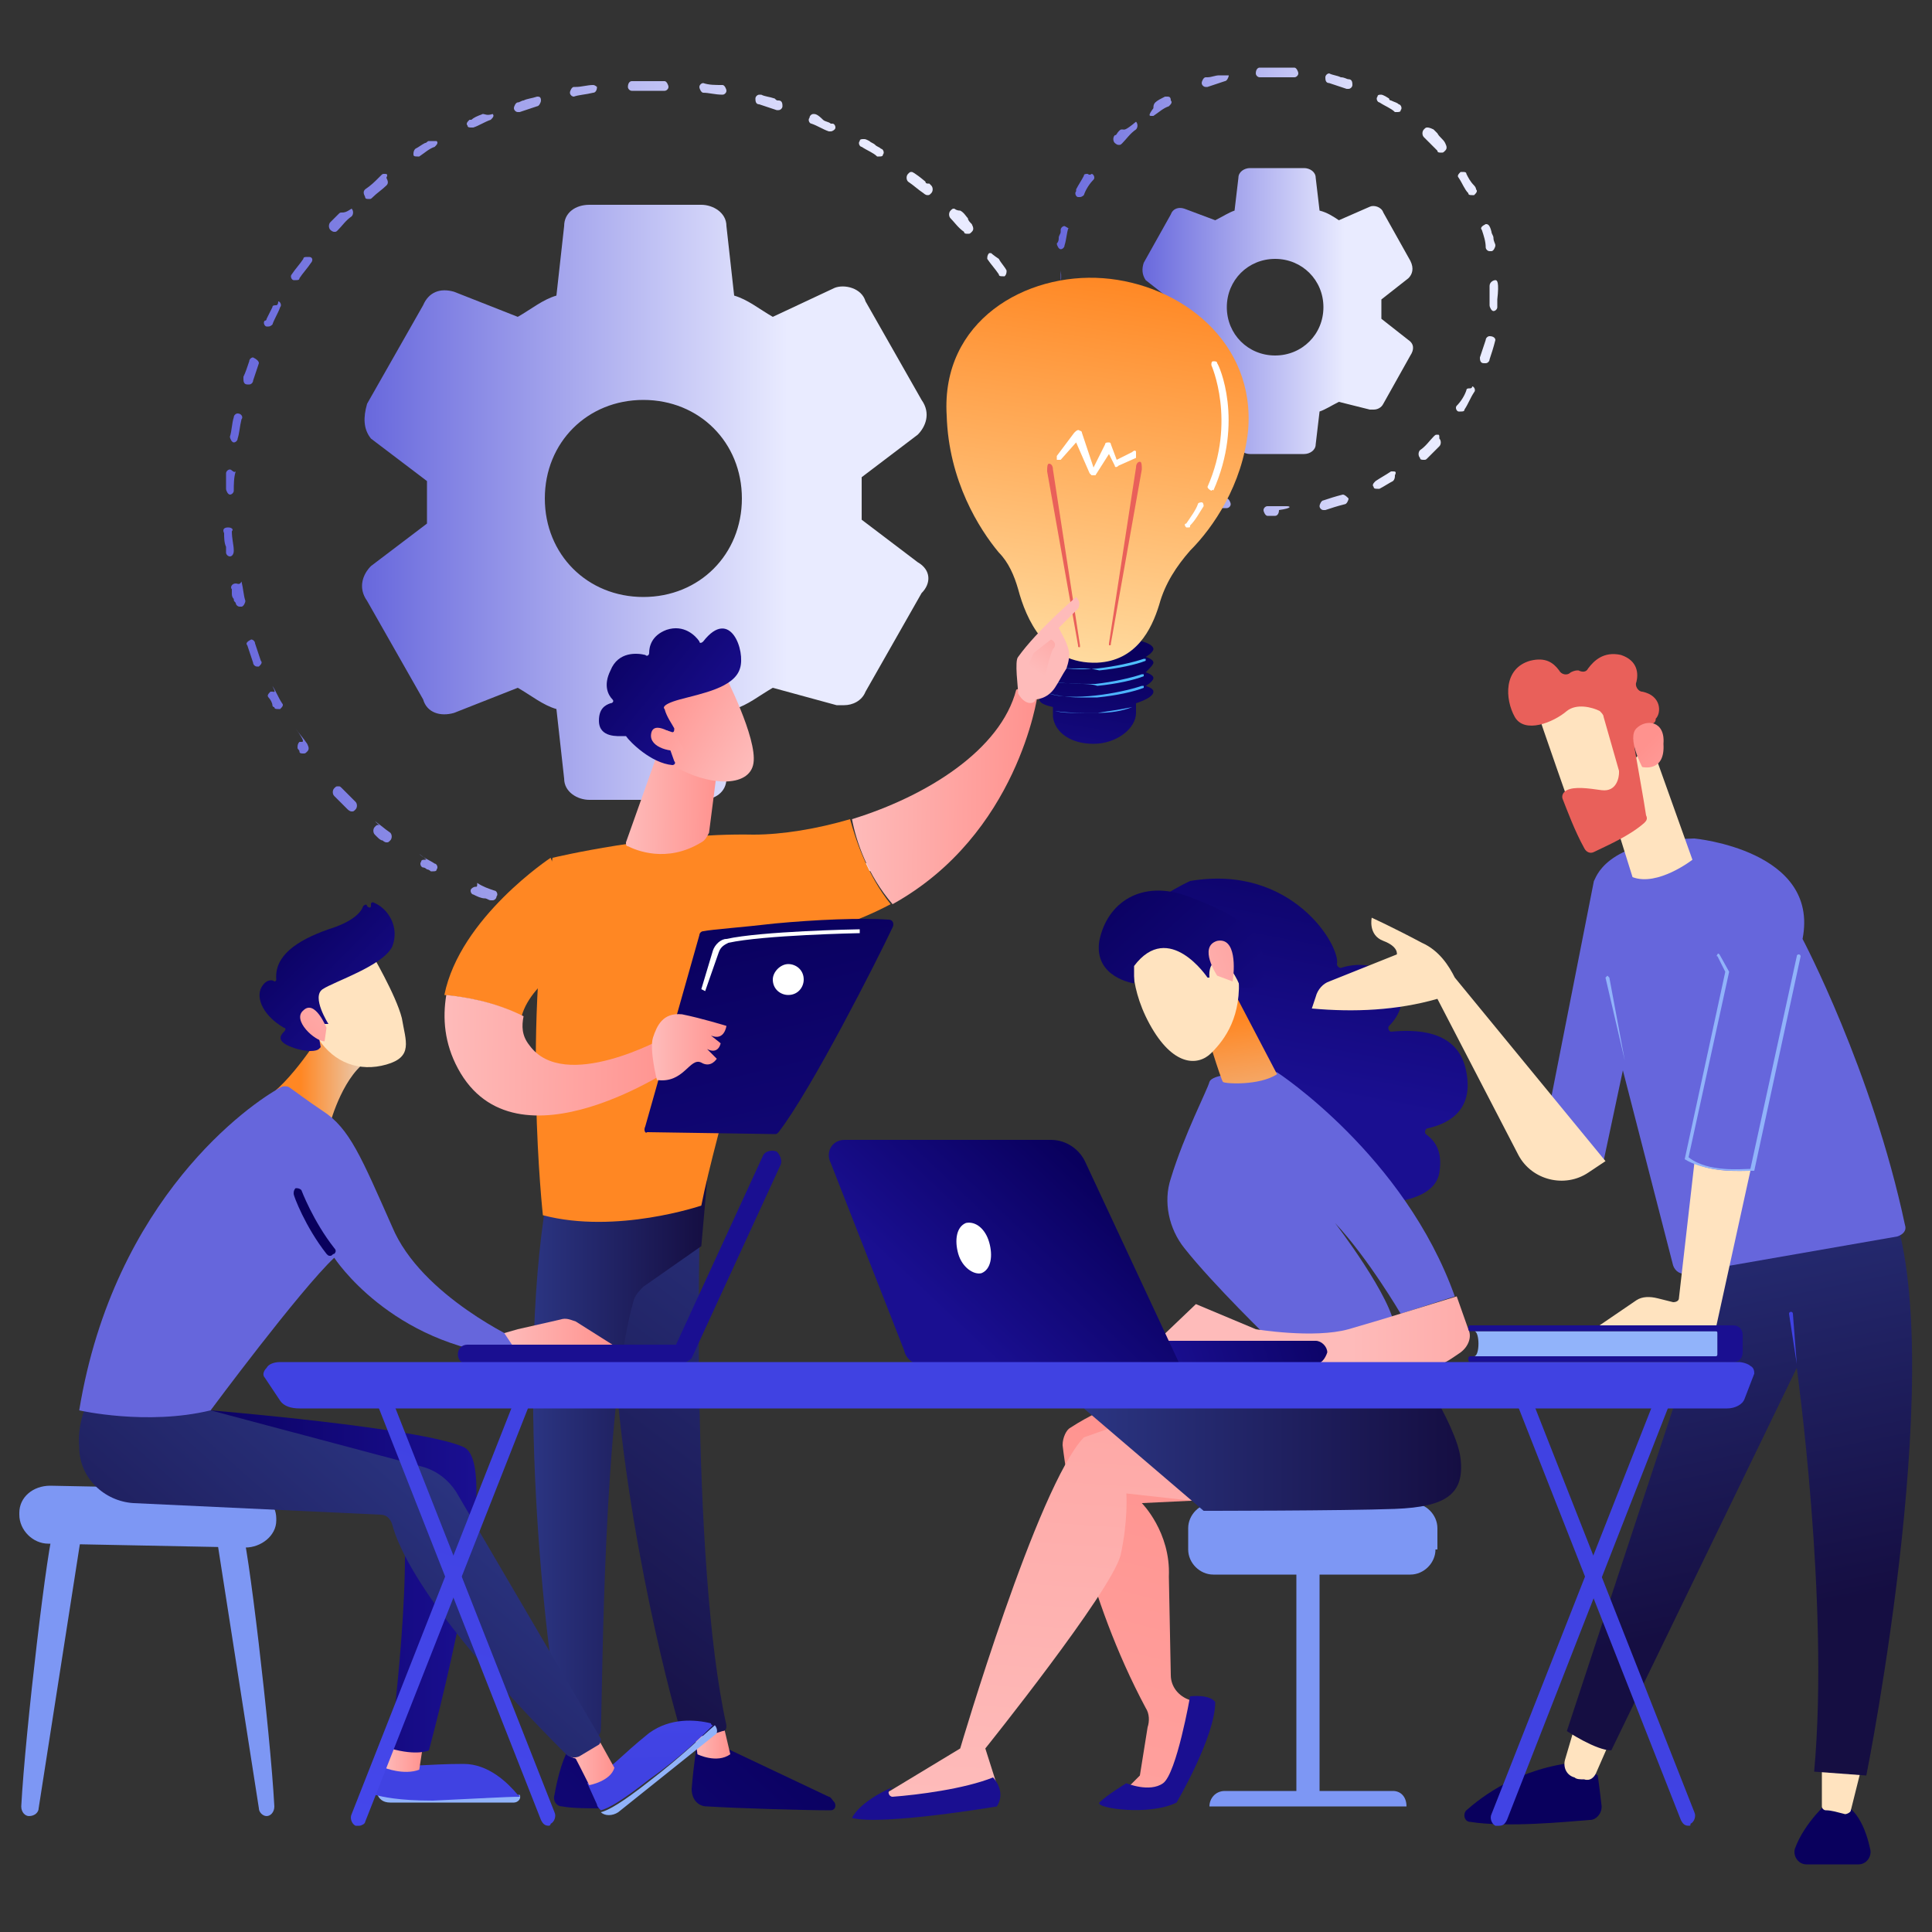 <?xml version="1.0" encoding="utf-8"?>
<!-- Generator: Adobe Illustrator 24.2.3, SVG Export Plug-In . SVG Version: 6.00 Build 0)  -->
<svg version="1.1" id="Illustration" xmlns="http://www.w3.org/2000/svg" xmlns:xlink="http://www.w3.org/1999/xlink" x="0px"
	 y="0px" viewBox="0 0 100 100" style="enable-background:new 0 0 100 100;" xml:space="preserve">
<rect x="0" y="0" width="100" height="100" fill="#333333" stroke="none"/>
<style type="text/css">
	.st0{fill:url(#SVGID_1_);}
	.st1{fill:url(#SVGID_2_);}
	.st2{fill:url(#SVGID_3_);}
	.st3{fill:url(#SVGID_4_);}
	.st4{fill:url(#SVGID_5_);}
	.st5{fill:url(#SVGID_6_);}
	.st6{fill:url(#SVGID_7_);}
	.st7{fill:url(#SVGID_8_);}
	.st8{fill:url(#SVGID_9_);}
	.st9{fill:url(#SVGID_10_);}
	.st10{fill:url(#SVGID_11_);}
	.st11{fill:url(#SVGID_12_);}
	.st12{fill:#FFFFFF;}
	.st13{fill:url(#SVGID_13_);}
	.st14{fill:url(#SVGID_14_);}
	.st15{fill:url(#SVGID_15_);}
	.st16{fill:url(#SVGID_16_);}
	.st17{fill:url(#SVGID_17_);}
	.st18{fill:url(#SVGID_18_);}
	.st19{fill:#FF8723;}
	.st20{fill:url(#SVGID_19_);}
	.st21{fill:url(#SVGID_20_);}
	.st22{fill:url(#SVGID_21_);}
	.st23{fill:url(#SVGID_22_);}
	.st24{fill:url(#SVGID_23_);}
	.st25{fill:url(#SVGID_24_);}
	.st26{fill:url(#SVGID_25_);}
	.st27{fill:url(#SVGID_26_);}
	.st28{fill:url(#SVGID_27_);}
	.st29{fill:url(#SVGID_28_);}
	.st30{fill:#7D97F4;}
	.st31{fill:#91B3FA;}
	.st32{fill:url(#SVGID_29_);}
	.st33{fill:url(#SVGID_30_);}
	.st34{fill:url(#SVGID_31_);}
	.st35{fill:url(#SVGID_32_);}
	.st36{fill:url(#SVGID_33_);}
	.st37{fill:url(#SVGID_34_);}
	.st38{fill:url(#SVGID_35_);}
	.st39{fill:#6666DC;}
	.st40{fill:url(#SVGID_36_);}
	.st41{fill:url(#SVGID_37_);}
	.st42{fill:#FFE3BF;}
	.st43{fill:url(#SVGID_38_);}
	.st44{fill:url(#SVGID_39_);}
	.st45{fill:url(#SVGID_40_);}
	.st46{fill:url(#SVGID_41_);}
	.st47{fill:url(#SVGID_42_);}
	.st48{fill:url(#SVGID_43_);}
	.st49{fill:url(#SVGID_44_);}
	.st50{fill:url(#SVGID_45_);}
	.st51{fill:url(#SVGID_46_);}
	.st52{fill:url(#SVGID_47_);}
	.st53{fill:url(#SVGID_48_);}
	.st54{fill:url(#SVGID_49_);}
	.st55{fill:url(#SVGID_50_);}
	.st56{fill:url(#SVGID_51_);}
	.st57{fill:url(#SVGID_52_);}
	.st58{fill:url(#SVGID_53_);}
	.st59{fill:url(#SVGID_54_);}
	.st60{fill:url(#SVGID_55_);}
	.st61{fill:url(#SVGID_56_);}
	.st62{fill:url(#SVGID_57_);}
	.st63{fill:url(#SVGID_58_);}
	.st64{fill:url(#SVGID_59_);}
	.st65{fill:url(#SVGID_60_);}
	.st66{fill:url(#SVGID_61_);}
	.st67{fill:url(#SVGID_62_);}
	.st68{fill:url(#SVGID_63_);}
	.st69{fill:url(#SVGID_64_);}
	.st70{fill:url(#SVGID_65_);}
</style>
<g>
	<g>
		<linearGradient id="SVGID_1_" gradientUnits="userSpaceOnUse" x1="11.562" y1="26.243" x2="55.696" y2="26.243">
			<stop  offset="0" style="stop-color:#6666DC"/>
			<stop  offset="0.752" style="stop-color:#E9EBFF"/>
		</linearGradient>
		<path class="st0" d="M30.7,4.4C30.7,4.4,30.7,4.4,30.7,4.4c-0.3,0-0.6,0.1-0.9,0.1c0,0,0,0,0,0c0,0,0,0,0,0c0,0,0,0,0,0
			c0,0,0,0,0,0c0,0,0,0,0,0c0,0,0,0,0,0c0,0,0,0,0,0c0,0,0,0,0,0c0,0,0,0,0,0c0,0,0,0,0,0c0,0-0.1,0-0.1,0c-0.1,0-0.2,0.2-0.2,0.3
			c0,0.1,0.1,0.2,0.2,0.2c0,0,0,0,0,0c0.3-0.1,0.6-0.1,1-0.2c0.1,0,0.2-0.1,0.2-0.3C30.9,4.5,30.8,4.4,30.7,4.4L30.7,4.4z M27.8,5
			C27.8,5,27.7,5,27.8,5c-0.3,0.1-0.5,0.1-0.7,0.2l0,0c0,0,0,0,0,0c0,0,0,0,0,0c0,0,0,0,0,0c0,0,0,0,0,0c0,0,0,0,0,0l0,0
			c0,0,0,0,0,0l0,0c0,0,0,0,0,0c0,0,0,0,0,0c0,0,0,0,0,0c0,0,0,0,0,0c0,0,0,0,0,0c0,0,0,0,0,0c0,0,0,0,0,0c0,0,0,0,0,0c0,0,0,0,0,0
			c0,0,0,0,0,0c0,0,0,0,0,0c-0.1,0-0.2,0.1-0.3,0.1c-0.1,0-0.2,0.2-0.2,0.3c0,0.1,0.1,0.2,0.2,0.2c0,0,0.1,0,0.1,0
			c0.3-0.1,0.6-0.2,0.9-0.3c0.1,0,0.2-0.2,0.2-0.3C28,5,27.9,5,27.8,5L27.8,5z M25,5.9C24.9,5.9,24.9,6,25,5.9
			c-0.3,0.1-0.5,0.2-0.6,0.3l0,0c0,0,0,0-0.1,0l0,0c0,0,0,0,0,0c0,0,0,0,0,0c0,0,0,0,0,0l0,0c0,0,0,0,0,0c0,0,0,0,0,0c0,0,0,0,0,0
			l0,0c0,0,0,0,0,0l0,0c0,0,0,0,0,0l0,0c0,0,0,0,0,0l0,0c0,0,0,0,0,0c0,0,0,0,0,0c0,0,0,0,0,0c0,0,0,0,0,0c0,0,0,0,0,0c0,0,0,0,0,0
			c0,0,0,0,0,0l0,0c0,0,0,0,0,0l0,0c0,0,0,0,0,0l0,0c0,0,0,0,0,0l0,0c0,0,0,0,0,0c0,0,0,0,0,0c0,0,0,0,0,0l0,0c0,0,0,0,0,0
			c0,0,0,0,0,0c0,0,0,0,0,0l0,0c0,0,0,0,0,0c0,0,0,0,0,0c-0.1,0.1-0.2,0.2-0.1,0.3c0,0.1,0.1,0.1,0.2,0.1c0,0,0.1,0,0.1,0
			c0.3-0.1,0.6-0.3,0.9-0.4c0.1-0.1,0.2-0.2,0.1-0.3C25.2,6,25.1,5.9,25,5.9L25,5.9z M22.3,7.3c0,0-0.1,0-0.1,0
			c-0.1,0-0.1,0.1-0.2,0.1l0,0c0,0,0,0,0,0c0,0,0,0,0,0c0,0,0,0,0,0c0,0,0,0,0,0c0,0,0,0,0,0c0,0,0,0,0,0c0,0,0,0,0,0c0,0,0,0,0,0
			c0,0,0,0,0,0c0,0,0,0,0,0c0,0,0,0,0,0c0,0,0,0,0,0c0,0,0,0,0,0c0,0,0,0,0,0c0,0,0,0,0,0c0,0,0,0,0,0c0,0,0,0,0,0c0,0,0,0,0,0
			c0,0,0,0,0,0c0,0,0,0,0,0l0,0c-0.2,0.1-0.3,0.2-0.5,0.3c-0.1,0.1-0.1,0.2-0.1,0.3c0,0.1,0.1,0.1,0.2,0.1c0,0,0.1,0,0.1,0
			c0.3-0.2,0.5-0.4,0.8-0.5c0.1-0.1,0.2-0.2,0.1-0.3C22.5,7.3,22.4,7.3,22.3,7.3L22.3,7.3z M19.9,9c-0.1,0-0.1,0-0.2,0.1
			c0,0,0,0-0.1,0.1c0,0,0,0,0,0c0,0,0,0,0,0c0,0,0,0,0,0c0,0,0,0,0,0c0,0,0,0,0,0c0,0,0,0,0,0c0,0,0,0,0,0l0,0
			c-0.2,0.2-0.4,0.4-0.7,0.6c-0.1,0.1-0.1,0.2,0,0.4c0,0.1,0.1,0.1,0.2,0.1c0.1,0,0.1,0,0.2-0.1c0.2-0.2,0.5-0.4,0.7-0.6
			c0.1-0.1,0.1-0.2,0-0.4C20.1,9,20,9,19.9,9L19.9,9z M17.7,11c-0.1,0-0.1,0-0.2,0.1c-0.1,0.1-0.3,0.3-0.4,0.4c0,0,0,0,0,0
			c0,0,0,0,0,0c0,0,0,0,0,0c0,0,0,0,0,0c0,0,0,0,0,0c0,0,0,0,0,0c0,0,0,0,0,0c0,0,0,0,0,0c0,0,0,0,0,0c0,0,0,0,0,0c0,0,0,0,0,0
			c0,0,0,0,0,0c0,0,0,0,0,0c0,0,0,0,0,0c0,0,0,0,0,0c0,0,0,0,0,0c0,0,0,0,0,0c0,0,0,0,0,0c0,0,0,0,0,0c0,0,0,0,0,0c0,0,0,0,0,0
			c0,0,0,0,0,0c0,0,0,0,0,0c0,0,0,0,0,0c0,0,0,0,0,0c0,0,0,0,0,0c0,0,0,0,0,0c0,0,0,0,0,0c0,0,0,0,0,0c0,0,0,0,0,0c0,0,0,0,0,0
			c0,0,0,0,0,0c0,0,0,0,0,0c0,0,0,0,0,0c0,0,0,0,0,0c0,0,0,0,0,0c0,0,0,0,0,0c0,0,0,0,0,0c0,0,0,0,0,0l0,0c0,0,0,0,0,0c0,0,0,0,0,0
			c0,0,0,0,0,0c0,0,0,0,0,0c0,0,0,0,0,0c0,0,0,0,0,0c0,0,0,0,0,0c0,0,0,0,0,0c0,0,0,0,0,0c0,0,0,0,0,0c0,0,0,0,0,0c0,0,0,0,0,0
			c0,0,0,0,0,0c0,0,0,0,0,0c0,0,0,0,0,0c0,0,0,0,0,0c0,0,0,0,0,0c0,0,0,0,0,0c-0.1,0.1-0.1,0.3,0,0.4c0,0,0.1,0.1,0.2,0.1
			c0.1,0,0.1,0,0.2-0.1c0.2-0.2,0.4-0.5,0.7-0.7c0.1-0.1,0.1-0.3,0-0.4C17.9,11,17.8,11,17.7,11L17.7,11z M15.9,13.3
			c-0.1,0-0.2,0-0.2,0.1c-0.2,0.3-0.4,0.5-0.6,0.8c-0.1,0.1,0,0.3,0.1,0.3c0,0,0.1,0,0.1,0c0.1,0,0.2,0,0.2-0.1
			c0.2-0.3,0.4-0.5,0.6-0.8c0.1-0.1,0.1-0.3-0.1-0.3C16,13.3,15.9,13.3,15.9,13.3L15.9,13.3z M14.3,15.8c-0.1,0-0.2,0-0.2,0.1
			c-0.1,0.2-0.2,0.4-0.3,0.6c0,0,0,0,0,0c0,0,0,0,0,0l0,0c0,0,0,0,0,0c0,0,0,0,0,0c0,0,0,0,0,0c0,0,0,0,0,0c0,0,0,0,0,0c0,0,0,0,0,0
			c0,0,0,0,0,0c0,0,0,0,0,0c0,0,0,0,0,0c0,0,0,0,0,0c0,0,0,0,0,0c0,0,0,0,0,0c0,0,0,0,0,0c0,0,0,0,0,0c0,0,0,0,0,0
			c0,0,0,0.1-0.1,0.1c-0.1,0.1,0,0.3,0.1,0.3c0,0,0.1,0,0.1,0c0.1,0,0.2-0.1,0.2-0.1c0.1-0.3,0.3-0.6,0.4-0.9c0.1-0.1,0-0.3-0.1-0.3
			C14.4,15.8,14.3,15.8,14.3,15.8L14.3,15.8z M13.1,18.5c-0.1,0-0.2,0.1-0.2,0.2c-0.1,0.3-0.2,0.6-0.3,0.8c0,0,0,0,0,0c0,0,0,0,0,0
			c0,0,0,0,0,0c0,0,0,0,0,0c0,0,0,0,0,0c0,0,0,0,0,0c0,0,0,0,0,0c0,0,0,0,0,0c0,0,0,0.1,0,0.1c0,0.1,0,0.3,0.2,0.3c0,0,0,0,0.1,0
			c0.1,0,0.2-0.1,0.2-0.2c0.1-0.3,0.2-0.6,0.3-0.9C13.4,18.7,13.3,18.6,13.1,18.5C13.2,18.5,13.1,18.5,13.1,18.5L13.1,18.5z
			 M12.3,21.4c-0.1,0-0.2,0.1-0.2,0.2c-0.1,0.3-0.1,0.7-0.2,1c0,0.1,0.1,0.3,0.2,0.3c0,0,0,0,0,0c0.1,0,0.2-0.1,0.2-0.2
			c0.1-0.3,0.1-0.6,0.2-1C12.6,21.6,12.5,21.4,12.3,21.4C12.3,21.4,12.3,21.4,12.3,21.4L12.3,21.4z M11.9,24.3
			c-0.1,0-0.2,0.1-0.2,0.2c0,0,0,0.1,0,0.1c0,0,0,0,0,0c0,0,0,0,0,0c0,0,0,0,0,0c0,0,0,0,0,0c0,0,0,0,0,0c0,0,0,0,0,0c0,0,0,0,0,0
			c0,0,0,0,0,0c0,0,0,0,0,0c0,0,0,0,0,0c0,0,0,0,0,0c0,0,0,0,0,0c0,0,0,0,0,0c0,0,0,0,0,0c0,0,0,0,0,0l0,0c0,0.1,0,0.3,0,0.4
			c0,0,0,0,0,0c0,0,0,0,0,0c0,0,0,0,0,0c0,0,0,0,0,0c0,0,0,0,0,0c0,0,0,0,0,0c0,0,0,0,0,0c0,0,0,0,0,0c0,0,0,0,0,0c0,0,0,0,0,0
			c0,0,0,0,0,0c0,0,0,0,0,0c0,0,0,0,0,0c0,0,0,0,0,0c0,0,0,0,0,0c0,0,0,0,0,0c0,0,0,0,0,0c0,0,0,0,0,0c0,0,0,0,0,0c0,0,0,0,0,0
			c0,0.1,0,0.2,0,0.3c0,0.1,0.1,0.3,0.2,0.3c0,0,0,0,0,0c0.1,0,0.2-0.1,0.2-0.2c0-0.3,0-0.7,0.1-1C12.1,24.5,12,24.3,11.9,24.3
			C11.9,24.3,11.9,24.3,11.9,24.3L11.9,24.3z M11.8,27.3C11.8,27.3,11.8,27.3,11.8,27.3c-0.2,0-0.3,0.1-0.2,0.3c0,0.2,0,0.5,0.1,0.7
			c0,0,0,0,0,0c0,0,0,0,0,0c0,0,0,0,0,0c0,0,0,0,0,0c0,0,0,0,0,0c0,0,0,0,0,0c0,0,0,0,0,0c0,0,0,0,0,0c0,0,0,0,0,0c0,0,0,0,0,0
			c0,0.1,0,0.2,0,0.3c0,0.1,0.1,0.2,0.2,0.2c0,0,0,0,0,0c0.1,0,0.2-0.1,0.2-0.3c0-0.3-0.1-0.6-0.1-1C12.1,27.4,12,27.3,11.8,27.3
			L11.8,27.3z M12.2,30.2C12.2,30.2,12.2,30.2,12.2,30.2c-0.2,0-0.3,0.2-0.2,0.3c0,0.1,0,0.2,0,0.2c0,0,0,0,0,0c0,0,0,0,0,0
			c0,0,0,0,0,0c0,0,0,0,0,0c0,0,0,0,0,0c0,0,0,0,0,0c0,0,0,0,0,0c0,0,0,0,0,0c0,0,0,0,0,0c0,0,0,0,0,0c0,0,0,0,0,0c0,0,0,0,0,0
			c0,0,0,0,0,0c0,0,0,0,0,0c0,0,0,0,0,0l0,0c0,0,0,0,0,0c0,0,0,0,0,0c0,0,0,0,0,0l0,0c0,0,0,0,0,0l0,0c0,0.1,0,0.2,0.1,0.3l0,0
			c0,0,0,0,0,0l0,0c0,0,0,0,0,0c0,0,0,0,0,0c0,0,0,0,0,0l0,0c0,0,0,0,0,0l0,0c0,0,0,0,0,0c0,0,0,0,0,0c0,0,0,0,0,0c0,0,0,0,0,0
			c0,0,0,0,0,0c0,0,0,0,0,0c0,0,0,0,0,0c0,0,0,0,0,0c0,0,0,0,0,0c0,0,0,0,0,0c0,0,0,0,0,0c0,0,0,0,0,0c0,0,0,0,0,0c0,0,0,0,0,0
			c0,0,0,0,0,0c0,0,0,0,0,0c0,0,0,0,0,0c0,0,0,0,0,0c0,0,0,0,0,0c0,0,0,0,0,0c0,0,0,0,0,0c0,0,0,0,0,0c0,0,0,0,0,0
			c0,0.1,0,0.1,0.1,0.2c0,0.1,0.1,0.2,0.2,0.2c0,0,0,0,0.1,0c0.1,0,0.2-0.2,0.2-0.3c-0.1-0.3-0.1-0.6-0.2-1
			C12.4,30.3,12.3,30.2,12.2,30.2L12.2,30.2z M13,33.1C13,33.1,12.9,33.1,13,33.1c-0.2,0.1-0.3,0.2-0.2,0.3c0.1,0.3,0.2,0.6,0.3,0.9
			c0,0.1,0.1,0.2,0.2,0.2c0,0,0.1,0,0.1,0c0.1-0.1,0.2-0.2,0.1-0.3c-0.1-0.3-0.2-0.6-0.3-0.9C13.2,33.2,13.1,33.1,13,33.1L13,33.1z
			 M14.1,35.8c0,0-0.1,0-0.1,0c-0.1,0.1-0.2,0.2-0.1,0.3c0.1,0.1,0.2,0.3,0.2,0.4c0,0,0,0,0,0c0,0,0,0,0,0c0,0,0,0,0,0c0,0,0,0,0,0
			c0,0,0,0,0,0c0,0,0,0,0,0c0,0,0,0,0,0c0,0,0,0,0,0c0,0,0,0,0,0c0,0,0,0,0,0c0,0,0,0,0,0c0,0,0,0,0,0c0,0,0,0,0,0c0,0,0,0,0,0
			c0,0,0,0,0,0c0,0,0,0,0,0c0,0,0,0,0,0c0,0,0,0,0,0c0,0,0,0,0,0c0,0,0,0,0,0c0,0,0,0,0,0c0,0,0,0,0,0c0,0,0,0,0,0c0,0,0,0,0,0
			c0,0,0,0,0,0c0,0,0,0,0,0c0,0,0,0,0,0c0,0,0,0,0,0c0,0,0,0,0,0c0,0,0,0,0,0c0,0,0,0,0,0c0,0,0,0,0,0c0,0,0,0,0,0c0,0,0,0,0,0
			c0,0,0,0,0,0c0,0,0,0,0,0c0,0,0,0,0,0c0,0,0,0,0,0c0,0,0,0,0,0c0,0,0,0,0,0c0,0,0,0,0,0c0,0,0,0,0,0c0,0,0,0,0,0c0,0,0,0,0,0
			c0,0,0,0,0,0c0,0,0,0,0,0c0,0,0,0,0,0c0,0,0,0.1,0.1,0.1c0,0.1,0.1,0.1,0.2,0.1c0,0,0.1,0,0.1,0c0.1-0.1,0.2-0.2,0.1-0.3
			c-0.2-0.3-0.3-0.6-0.5-0.9C14.3,35.9,14.2,35.8,14.1,35.8L14.1,35.8z M15.6,38.4c0,0-0.1,0-0.1,0c-0.1,0.1-0.1,0.2-0.1,0.3
			c0,0,0,0,0,0c0,0,0,0,0,0c0,0,0,0,0,0c0,0,0,0,0,0c0,0,0,0,0,0c0,0,0,0,0,0c0,0,0,0,0,0c0,0,0,0,0,0c0,0,0,0,0,0c0,0,0,0,0,0
			c0,0,0,0,0,0c0,0,0,0,0,0c0,0,0,0,0,0c0,0,0,0,0,0c0,0,0,0,0,0c0,0,0,0,0,0c0,0,0,0,0,0c0,0,0,0,0,0c0,0,0,0,0,0c0,0,0,0,0,0
			c0,0,0,0,0,0c0,0,0,0,0,0c0,0,0,0,0,0c0,0,0,0,0,0c0,0,0,0,0,0c0,0,0,0,0,0c0,0,0,0,0,0c0,0,0,0,0,0c0,0,0,0,0,0c0,0,0,0,0,0
			c0,0,0,0,0,0c0,0,0,0,0,0c0,0,0,0,0,0c0,0,0,0,0,0c0,0,0,0,0,0c0,0,0,0,0,0c0,0,0,0,0,0c0,0,0,0,0,0c0,0,0,0,0,0c0,0,0,0,0,0
			c0,0,0,0,0,0c0,0,0,0,0,0c0,0,0,0,0,0c0,0,0,0,0,0c0,0,0,0,0,0c0,0,0,0,0,0c0,0,0,0,0,0c0,0,0,0,0,0c0,0,0,0,0,0c0,0,0,0,0,0
			c0,0,0,0,0,0c0,0,0,0,0,0c0,0,0,0,0,0c0,0,0,0,0,0c0,0,0,0,0,0c0,0,0,0,0,0c0,0,0,0,0,0c0,0,0,0,0,0c0,0,0,0,0,0c0,0,0,0,0,0
			c0,0,0,0,0,0c0,0,0,0,0,0c0,0,0,0,0,0c0,0,0,0,0,0c0,0,0,0,0,0c0,0,0,0,0,0c0,0,0,0,0,0c0,0,0,0,0,0c0,0,0,0,0,0c0,0,0,0,0,0
			c0,0,0,0,0,0c0,0,0,0,0,0c0,0,0,0,0,0c0,0,0,0,0,0c0,0,0,0,0,0c0,0,0,0,0,0c0,0,0,0,0,0c0,0,0,0,0,0c0,0,0,0,0,0c0,0,0,0,0,0
			c0,0,0,0,0,0c0,0,0,0,0,0c0,0,0,0,0,0c0,0,0,0,0,0c0,0,0,0,0,0c0,0,0,0,0,0c0,0,0,0,0,0c0,0,0,0,0,0c0,0,0,0,0,0c0,0,0,0,0,0
			c0,0,0,0,0,0c0,0,0,0,0,0c0,0,0,0,0,0c0,0,0,0,0,0c0,0,0,0,0,0c0,0,0,0,0,0c0,0,0,0,0,0c0,0,0,0,0,0l0,0c0,0.1,0.1,0.1,0.1,0.2
			c0,0.1,0.1,0.1,0.2,0.1c0.1,0,0.1,0,0.2-0.1c0.1-0.1,0.1-0.2,0-0.4c-0.2-0.3-0.4-0.5-0.6-0.8C15.8,38.4,15.7,38.4,15.6,38.4
			L15.6,38.4z M17.5,40.7c-0.1,0-0.1,0-0.2,0.1c-0.1,0.1-0.1,0.3,0,0.4c0.2,0.2,0.5,0.5,0.7,0.7c0,0,0.1,0.1,0.2,0.1
			c0.1,0,0.1,0,0.2-0.1c0.1-0.1,0.1-0.3,0-0.4c-0.2-0.2-0.5-0.5-0.7-0.7C17.6,40.7,17.6,40.7,17.5,40.7L17.5,40.7z M19.6,42.7
			c-0.1,0-0.1,0-0.2,0.1c-0.1,0.1-0.1,0.3,0,0.4c0,0,0.1,0.1,0.1,0.1c0,0,0,0,0,0c0,0,0,0,0,0c0,0,0,0,0,0c0,0,0,0,0,0c0,0,0,0,0,0
			c0,0,0,0,0,0c0,0,0,0,0,0c0,0,0,0,0,0c0,0,0,0,0,0c0,0,0,0,0,0c0,0,0,0,0,0c0,0,0,0,0,0c0,0,0,0,0,0c0,0,0,0,0,0c0,0,0,0,0,0
			c0,0,0,0,0,0c0,0,0,0,0,0c0,0,0,0,0,0c0,0,0,0,0,0c0,0,0,0,0,0c0,0,0,0,0,0c0,0,0,0,0,0c0,0,0,0,0,0c0,0,0,0,0,0c0,0,0,0,0,0
			c0,0,0,0,0,0c0,0,0,0,0,0c0,0,0,0,0,0c0,0,0,0,0,0c0,0,0,0,0,0c0,0,0,0,0,0c0,0,0,0,0,0c0,0,0,0,0,0c0,0,0,0,0,0c0,0,0,0,0,0
			c0,0,0,0,0,0c0,0,0,0,0,0c0,0,0,0,0,0c0,0,0,0,0,0c0,0,0,0,0,0c0,0,0,0,0,0c0,0,0,0,0,0c0,0,0,0,0,0c0,0,0,0,0,0c0,0,0,0,0,0
			c0,0,0,0,0,0c0,0,0,0,0,0c0,0,0,0,0,0c0,0,0,0,0,0c0,0,0,0,0,0c0,0,0,0,0,0c0,0,0,0,0,0c0,0,0,0,0,0c0,0,0,0,0,0c0,0,0,0,0,0
			c0.1,0.1,0.2,0.2,0.3,0.2c0,0,0,0,0,0c0,0,0,0,0,0c0,0,0.1,0.1,0.2,0.1c0.1,0,0.1,0,0.2-0.1c0.1-0.1,0.1-0.3,0-0.4
			c-0.3-0.2-0.5-0.4-0.8-0.6C19.7,42.8,19.7,42.7,19.6,42.7L19.6,42.7z M22,44.5c-0.1,0-0.2,0-0.2,0.1c-0.1,0.1,0,0.3,0.1,0.3
			c0.1,0,0.2,0.1,0.2,0.1l0,0c0,0,0,0,0,0c0,0,0,0,0,0c0,0,0,0,0,0l0,0c0,0,0,0,0,0c0,0,0,0,0,0c0,0,0,0,0,0c0,0,0,0,0,0
			c0,0,0,0,0,0c0,0,0,0,0,0c0,0,0,0,0,0c0,0,0,0,0,0c0,0,0,0,0,0c0,0,0,0,0,0c0,0,0,0,0,0c0,0,0,0,0,0c0,0,0,0,0,0c0,0,0,0,0,0
			c0,0,0,0,0,0c0,0,0,0,0,0c0,0,0,0,0,0c0,0,0,0,0,0c0,0,0,0,0,0c0,0,0,0,0,0c0,0,0,0,0,0c0,0,0,0,0,0c0,0,0,0,0,0c0,0,0,0,0,0
			c0,0,0,0,0,0c0,0,0,0,0,0c0,0,0,0,0,0c0,0,0,0,0,0c0,0,0,0,0,0c0,0,0,0,0,0c0,0,0,0,0,0c0,0,0,0,0,0c0,0,0,0,0,0c0,0,0,0,0,0
			c0,0,0,0,0,0c0,0,0,0,0,0c0,0,0,0,0,0c0,0,0,0,0,0c0,0,0,0,0,0c0,0,0,0,0,0c0,0,0,0,0,0c0,0,0,0,0,0c0,0,0,0,0,0c0,0,0,0,0,0
			c0,0,0,0,0,0c0,0,0,0,0,0c0,0,0,0,0,0c0,0,0,0,0,0c0,0,0,0,0,0c0,0,0,0,0,0c0,0,0,0,0,0l0,0c0.1,0,0.2,0.1,0.2,0.1
			c0,0,0.1,0,0.1,0c0.1,0,0.2,0,0.2-0.1c0.1-0.1,0-0.3-0.1-0.3c-0.3-0.2-0.6-0.3-0.8-0.5C22.1,44.5,22.1,44.5,22,44.5L22,44.5z
			 M24.6,45.9c-0.1,0-0.2,0.1-0.2,0.1c-0.1,0.1,0,0.3,0.1,0.3c0.2,0.1,0.4,0.2,0.6,0.2c0,0,0,0,0,0c0,0,0,0,0,0c0,0,0,0,0,0
			c0,0,0,0,0,0c0,0,0,0,0,0c0,0,0,0,0,0c0,0,0,0,0,0c0,0,0,0,0,0c0,0,0,0,0,0c0,0,0,0,0,0c0,0,0,0,0,0c0,0,0,0,0,0c0,0,0,0,0,0
			c0,0,0,0,0,0c0,0,0,0,0,0l0,0c0.1,0,0.2,0.1,0.3,0.1c0,0,0.1,0,0.1,0c0.1,0,0.2-0.1,0.2-0.2c0.1-0.1,0-0.3-0.1-0.3
			c-0.3-0.1-0.6-0.2-0.9-0.4C24.7,45.9,24.7,45.9,24.6,45.9L24.6,45.9z M27.4,46.9c-0.1,0-0.2,0.1-0.2,0.2c0,0.1,0,0.3,0.2,0.3
			c0.2,0.1,0.5,0.1,0.8,0.2l0,0c0,0,0,0,0,0c0,0,0,0,0,0c0,0,0,0,0,0c0,0,0,0,0,0c0,0,0,0,0,0c0,0,0,0,0,0c0,0,0,0,0,0
			c0.1,0,0.1,0,0.2,0c0,0,0,0,0.1,0c0.1,0,0.2-0.1,0.2-0.2c0-0.1,0-0.3-0.2-0.3C28.1,47.1,27.8,47,27.4,46.9
			C27.5,46.9,27.4,46.9,27.4,46.9L27.4,46.9z M30.3,47.6c-0.1,0-0.2,0.1-0.2,0.2c0,0.1,0.1,0.3,0.2,0.3c0.1,0,0.2,0,0.2,0
			c0,0,0,0,0,0c0,0,0,0,0,0c0,0,0,0,0,0c0,0,0,0,0,0c0,0,0,0,0,0c0,0,0,0,0,0c0,0,0,0,0,0c0,0,0,0,0,0c0.2,0,0.5,0.1,0.7,0.1
			c0,0,0,0,0,0c0.1,0,0.2-0.1,0.2-0.2c0-0.1-0.1-0.3-0.2-0.3C31,47.7,30.7,47.6,30.3,47.6C30.3,47.6,30.3,47.6,30.3,47.6L30.3,47.6z
			 M34.2,47.8C34.2,47.8,34.2,47.8,34.2,47.8c-0.2,0-0.4,0-0.6,0c-0.1,0-0.2,0-0.4,0c0,0,0,0,0,0c-0.1,0-0.2,0.1-0.2,0.2
			c0,0.1,0.1,0.3,0.2,0.3c0.1,0,0.2,0,0.3,0c0,0,0,0,0,0c0,0,0,0,0,0c0,0,0,0,0,0c0,0,0,0,0,0c0,0,0,0,0,0c0,0,0,0,0,0c0,0,0,0,0,0
			c0,0,0,0,0,0c0,0,0,0,0,0c0,0,0,0,0,0c0,0,0,0,0,0c0,0,0,0,0,0c0,0,0,0,0,0c0,0,0,0,0,0c0,0,0,0,0,0c0,0,0,0,0,0c0,0,0,0,0,0
			c0,0,0,0,0,0c0,0,0,0,0,0c0,0,0,0,0,0c0,0,0,0,0,0c0,0,0,0,0,0c0,0,0,0,0,0c0,0,0,0,0,0c0,0,0,0,0,0c0,0,0,0,0,0c0,0,0,0,0,0
			c0,0,0,0,0,0c0,0,0,0,0,0c0,0,0,0,0,0c0,0,0,0,0,0c0,0,0,0,0,0c0,0,0,0,0,0c0,0,0,0,0,0c0,0,0,0,0,0c0,0,0,0,0,0c0,0,0,0,0,0
			c0,0,0,0,0,0c0,0,0,0,0,0c0,0,0,0,0,0c0,0,0,0,0,0c0,0,0,0,0,0c0,0,0,0,0,0c0,0,0,0,0,0c0,0,0,0,0,0c0,0,0,0,0,0c0,0,0,0,0,0
			c0,0,0,0,0,0c0,0,0,0,0,0c0,0,0,0,0,0c0,0,0,0,0,0c0,0,0,0,0,0c0,0,0,0,0,0c0,0,0,0,0,0c0,0,0,0,0,0c0,0,0,0,0,0c0,0,0,0,0,0
			c0,0,0,0,0,0c0,0,0,0,0,0c0,0,0,0,0,0c0,0,0,0,0,0c0,0,0,0,0,0c0,0,0,0,0,0c0,0,0,0,0,0c0,0,0,0,0,0c0,0,0,0,0,0c0,0,0,0,0,0
			c0,0,0,0,0,0c0,0,0,0,0,0c0.1,0,0.2,0,0.3,0c0.1,0,0.2-0.1,0.2-0.3C34.5,47.9,34.4,47.8,34.2,47.8L34.2,47.8z M37.2,47.5
			C37.2,47.5,37.2,47.5,37.2,47.5c-0.4,0.1-0.7,0.1-1,0.1c-0.1,0-0.2,0.1-0.2,0.3c0,0.1,0.1,0.2,0.2,0.2c0,0,0,0,0,0
			c0,0,0.1,0,0.1,0c0,0,0,0,0,0c0,0,0,0,0,0c0,0,0,0,0,0c0,0,0,0,0,0c0,0,0,0,0,0c0,0,0,0,0,0c0,0,0,0,0,0c0,0,0,0,0,0c0,0,0,0,0,0
			c0,0,0,0,0,0c0,0,0,0,0,0c0,0,0,0,0,0c0,0,0,0,0,0c0,0,0,0,0,0c0,0,0,0,0,0c0,0,0,0,0,0c0,0,0,0,0,0c0,0,0,0,0,0c0,0,0,0,0,0
			c0,0,0,0,0,0c0,0,0,0,0,0c0,0,0,0,0,0c0,0,0,0,0,0c0,0,0,0,0,0c0,0,0,0,0,0c0,0,0,0,0,0c0,0,0,0,0,0c0,0,0,0,0,0c0,0,0,0,0,0
			c0,0,0,0,0,0c0,0,0,0,0,0c0,0,0,0,0,0c0,0,0,0,0,0c0,0,0,0,0,0c0,0,0,0,0,0c0,0,0,0,0,0c0,0,0,0,0,0c0,0,0,0,0,0c0,0,0,0,0,0
			c0,0,0,0,0,0c0,0,0,0,0,0c0,0,0,0,0,0c0,0,0,0,0,0c0,0,0,0,0,0c0,0,0,0,0,0c0,0,0,0,0,0c0,0,0,0,0,0c0,0,0,0,0,0c0,0,0,0,0,0
			c0,0,0,0,0,0c0,0,0,0,0,0c0,0,0,0,0,0c0,0,0,0,0,0c0,0,0,0,0,0c0,0,0,0,0,0c0,0,0,0,0,0c0,0,0,0,0,0c0,0,0,0,0,0c0,0,0,0,0,0
			c0,0,0,0,0,0c0,0,0,0,0,0c0,0,0,0,0,0c0,0,0,0,0,0c0,0,0,0,0,0c0,0,0,0,0,0c0,0,0,0,0,0l0,0c0.2,0,0.3-0.1,0.5-0.1
			c0.1,0,0.2-0.2,0.2-0.3C37.4,47.6,37.3,47.5,37.2,47.5L37.2,47.5z M40.1,46.9C40.1,46.9,40,46.9,40.1,46.9c-0.4,0.1-0.7,0.2-1,0.3
			c-0.1,0-0.2,0.2-0.2,0.3c0,0.1,0.1,0.2,0.2,0.2c0,0,0,0,0.1,0c0.3-0.1,0.5-0.1,0.8-0.2c0,0,0,0,0,0c0,0,0,0,0,0c0,0,0,0,0,0
			c0,0,0,0,0,0c0,0,0,0,0,0c0,0,0,0,0,0c0,0,0,0,0,0c0,0,0,0,0,0c0,0,0,0,0,0c0,0,0,0,0,0c0,0,0,0,0,0c0,0,0,0,0,0c0,0,0,0,0,0
			c0,0,0,0,0,0c0,0,0,0,0,0c0,0,0,0,0,0c0,0,0,0,0,0c0,0,0,0,0,0c0,0,0,0,0,0c0,0,0,0,0,0c0,0,0,0,0,0c0,0,0,0,0,0c0,0,0,0,0,0
			c0,0,0,0,0,0c0,0,0,0,0,0c0,0,0,0,0,0c0,0,0,0,0,0c0,0,0,0,0,0c0,0,0,0,0,0c0,0,0,0,0,0c0,0,0,0,0,0l0,0c0,0,0,0,0,0l0,0
			c0.1,0,0.2-0.2,0.2-0.3C40.3,46.9,40.2,46.9,40.1,46.9L40.1,46.9z M42.8,45.8c0,0-0.1,0-0.1,0c-0.3,0.1-0.6,0.3-0.9,0.4
			c-0.1,0.1-0.2,0.2-0.1,0.3c0,0.1,0.1,0.2,0.2,0.2c0,0,0.1,0,0.1,0c0.3-0.1,0.6-0.3,0.9-0.4c0.1-0.1,0.2-0.2,0.1-0.3
			C43,45.8,42.9,45.8,42.8,45.8L42.8,45.8z M45.4,44.4c0,0-0.1,0-0.1,0c-0.3,0.2-0.6,0.3-0.8,0.5c-0.1,0.1-0.2,0.2-0.1,0.3
			c0,0.1,0.1,0.1,0.2,0.1c0,0,0.1,0,0.1,0c0,0,0.1,0,0.1-0.1c0,0,0,0,0,0c0,0,0,0,0,0c0,0,0,0,0,0c0,0,0,0,0,0c0,0,0,0,0,0
			c0,0,0,0,0,0c0,0,0,0,0,0c0,0,0,0,0,0c0,0,0,0,0,0c0,0,0,0,0,0c0,0,0,0,0,0c0,0,0,0,0,0c0,0,0,0,0,0c0,0,0,0,0,0c0,0,0,0,0,0
			c0,0,0,0,0,0c0,0,0,0,0,0c0,0,0,0,0,0c0,0,0,0,0,0c0,0,0,0,0,0c0,0,0,0,0,0c0,0,0,0,0,0c0,0,0,0,0,0c0,0,0,0,0,0c0,0,0,0,0,0
			c0,0,0,0,0,0c0,0,0,0,0,0c0,0,0,0,0,0c0,0,0,0,0,0c0,0,0,0,0,0c0.2-0.1,0.4-0.2,0.6-0.3c0.1-0.1,0.1-0.2,0.1-0.3
			C45.6,44.4,45.5,44.4,45.4,44.4L45.4,44.4z M47.8,42.6c-0.1,0-0.1,0-0.2,0.1c-0.2,0.2-0.5,0.4-0.8,0.6c-0.1,0.1-0.1,0.2,0,0.4
			c0,0.1,0.1,0.1,0.2,0.1c0.1,0,0.1,0,0.2-0.1c0,0,0,0,0,0c0,0,0,0,0,0c0,0,0,0,0,0c0,0,0,0,0,0c0,0,0,0,0,0c0,0,0,0,0,0
			c0,0,0,0,0,0c0,0,0,0,0,0c0,0,0,0,0,0c0,0,0,0,0,0c0,0,0,0,0,0c0,0,0,0,0,0c0,0,0,0,0,0c0,0,0,0,0,0c0,0,0,0,0,0c0,0,0,0,0,0
			c0,0,0,0,0,0c0,0,0,0,0,0c0,0,0,0,0,0c0,0,0,0,0,0c0,0,0,0,0,0c0,0,0,0,0,0c0,0,0,0,0,0c0,0,0,0,0,0c0,0,0,0,0,0c0,0,0,0,0,0
			c0,0,0,0,0,0c0,0,0,0,0,0c0,0,0,0,0,0c0,0,0,0,0,0c0,0,0,0,0,0c0,0,0,0,0,0c0,0,0,0,0,0c0,0,0,0,0,0c0,0,0,0,0,0c0,0,0,0,0,0
			c0,0,0,0,0,0c0,0,0,0,0,0c0,0,0,0,0,0c0,0,0,0,0,0c0,0,0,0,0,0c0,0,0,0,0,0c0,0,0,0,0,0c0,0,0,0,0,0c0,0,0,0,0,0c0,0,0,0,0,0
			c0,0,0,0,0,0c0,0,0,0,0,0c0,0,0,0,0,0c0,0,0,0,0,0c0,0,0,0,0,0c0,0,0,0,0,0c0,0,0,0,0,0c0,0,0,0,0,0c0,0,0,0,0,0c0,0,0,0,0,0
			c0,0,0,0,0,0c0,0,0,0,0,0c0,0,0,0,0,0c0,0,0,0,0,0c0,0,0,0,0,0c0,0,0,0,0,0c0,0,0,0,0,0c0,0,0,0,0,0c0,0,0,0,0,0c0,0,0,0,0,0
			c0,0,0,0,0,0c0,0,0,0,0,0c0,0,0,0,0,0c0,0,0,0,0,0c0,0,0,0,0,0c0,0,0,0,0,0l0,0c0,0,0,0,0,0l0,0c0,0,0,0,0,0l0,0c0,0,0,0,0,0l0,0
			c0,0,0,0,0,0c0,0,0,0,0,0c0,0,0,0,0,0l0,0c0.1-0.1,0.2-0.2,0.3-0.2c0.1-0.1,0.1-0.2,0-0.4C48,42.6,47.9,42.6,47.8,42.6L47.8,42.6z
			 M49.9,40.5c-0.1,0-0.1,0-0.2,0.1c-0.2,0.2-0.4,0.5-0.7,0.7c-0.1,0.1-0.1,0.3,0,0.4c0,0,0.1,0.1,0.2,0.1c0.1,0,0.1,0,0.2-0.1
			c0.1-0.1,0.2-0.2,0.2-0.3l0,0c0,0,0,0,0,0c0,0,0,0,0,0c0,0,0,0,0,0c0,0,0,0,0,0c0,0,0,0,0,0c0,0,0,0,0,0c0,0,0,0,0,0c0,0,0,0,0,0
			c0,0,0,0,0,0c0,0,0,0,0,0c0,0,0,0,0,0c0,0,0,0,0,0c0,0,0,0,0,0c0,0,0,0,0,0c0,0,0,0,0,0c0,0,0,0,0,0c0,0,0,0,0,0c0,0,0,0,0,0
			c0,0,0,0,0,0c0,0,0,0,0,0c0,0,0,0,0,0c0,0,0,0,0,0c0,0,0,0,0,0c0,0,0,0,0,0c0,0,0,0,0,0c0,0,0,0,0,0c0,0,0,0,0,0c0,0,0,0,0,0
			c0,0,0,0,0,0c0,0,0,0,0,0c0,0,0,0,0,0c0,0,0,0,0,0c0,0,0,0,0,0c0,0,0,0,0,0c0,0,0,0,0,0c0,0,0,0,0,0c0,0,0,0,0,0c0,0,0,0,0,0
			c0,0,0,0,0,0c0,0,0,0,0,0c0,0,0,0,0,0c0,0,0,0,0,0c0,0,0,0,0,0c0,0,0,0,0,0c0,0,0,0,0,0l0,0c0,0,0,0,0,0c0,0,0,0,0,0
			c0.1-0.1,0.1-0.1,0.2-0.2c0.1-0.1,0.1-0.3,0-0.4C50.1,40.5,50,40.5,49.9,40.5L49.9,40.5z M51.8,38.2c-0.1,0-0.2,0-0.2,0.1
			c-0.2,0.3-0.4,0.5-0.6,0.8c-0.1,0.1-0.1,0.3,0.1,0.3c0,0,0.1,0,0.1,0c0.1,0,0.2,0,0.2-0.1l0,0c0.1-0.1,0.2-0.3,0.3-0.4l0,0
			c0,0,0,0,0,0l0,0c0,0,0,0,0,0l0,0c0,0,0,0,0,0c0,0,0,0,0,0c0,0,0,0,0,0c0,0,0,0,0,0c0,0,0,0,0,0c0,0,0,0,0,0c0,0,0,0,0,0
			c0,0,0,0,0,0c0,0,0,0,0,0c0,0,0,0,0,0c0,0,0,0,0,0c0,0,0,0,0,0c0,0,0,0,0,0c0,0,0,0,0,0c0,0,0,0,0,0c0,0,0,0,0,0c0,0,0,0,0,0
			c0,0,0,0,0,0c0,0,0,0,0,0c0,0,0,0,0,0c0,0,0,0,0,0c0,0,0,0,0,0c0,0,0,0,0,0c0-0.1,0.1-0.1,0.1-0.2c0.1-0.1,0-0.3-0.1-0.3
			C51.9,38.2,51.8,38.2,51.8,38.2L51.8,38.2z M53.2,35.6c-0.1,0-0.2,0.1-0.2,0.1c-0.1,0.3-0.3,0.6-0.5,0.9c-0.1,0.1,0,0.3,0.1,0.3
			c0,0,0.1,0,0.1,0c0.1,0,0.2,0,0.2-0.1c0,0,0-0.1,0-0.1c0,0,0,0,0,0c0,0,0,0,0,0c0,0,0,0,0,0c0,0,0,0,0,0c0,0,0,0,0,0c0,0,0,0,0,0
			c0,0,0,0,0,0c0,0,0,0,0,0c0,0,0,0,0,0c0,0,0,0,0,0c0,0,0,0,0,0c0,0,0,0,0,0c0,0,0,0,0,0c0,0,0,0,0,0c0,0,0,0,0,0c0,0,0,0,0,0
			c0,0,0,0,0,0c0,0,0,0,0,0c0,0,0,0,0,0l0,0c0.1-0.2,0.2-0.4,0.3-0.7c0.1-0.1,0-0.3-0.1-0.3C53.3,35.6,53.3,35.6,53.2,35.6
			L53.2,35.6z M54.4,32.9c-0.1,0-0.2,0.1-0.2,0.2c-0.1,0.3-0.2,0.6-0.3,0.9c0,0.1,0,0.3,0.1,0.3c0,0,0.1,0,0.1,0
			c0.1,0,0.2-0.1,0.2-0.2c0-0.1,0.1-0.2,0.1-0.3c0,0,0,0,0,0c0,0,0,0,0,0c0,0,0,0,0,0c0,0,0,0,0,0l0,0c0,0,0,0,0,0l0,0c0,0,0,0,0,0
			c0,0,0,0,0,0c0,0,0,0,0,0l0,0c0,0,0,0,0-0.1l0,0c0,0,0,0,0,0c0,0,0,0,0,0c0,0,0,0,0,0c0,0,0,0,0,0c0,0,0,0,0,0c0,0,0,0,0,0
			c0,0,0,0,0,0c0,0,0,0,0,0c0,0,0,0,0,0c0,0,0,0,0,0c0,0,0,0,0,0c0,0,0,0,0,0c0,0,0,0,0,0c0,0,0,0,0,0c0,0,0,0,0,0c0,0,0,0,0,0
			c0,0,0,0,0,0c0,0,0,0,0,0c0,0,0,0,0,0c0,0,0,0,0,0c0,0,0,0,0,0c0,0,0,0,0,0c0,0,0,0,0,0c0,0,0,0,0,0c0,0,0,0,0,0c0,0,0,0,0,0
			c0,0,0,0,0,0c0,0,0,0,0,0c0,0,0,0,0,0c0,0,0,0,0,0c0,0,0,0,0,0c0,0,0,0,0,0c0,0,0,0,0,0c0,0,0,0,0,0c0,0,0,0,0,0c0,0,0,0,0,0
			c0,0,0,0,0,0c0,0,0,0,0,0c0,0,0,0,0,0c0,0,0,0,0,0c0,0,0,0,0,0c0,0,0,0,0,0c0,0,0,0,0,0c0,0,0,0,0,0c0,0,0,0,0,0c0,0,0,0,0,0
			c0,0,0,0,0,0c0,0,0,0,0,0c0,0,0,0,0,0c0,0,0,0,0,0c0,0,0,0,0,0c0,0,0,0,0,0c0,0,0,0,0,0c0,0,0,0,0,0c0,0,0,0,0,0c0,0,0,0,0,0
			c0,0,0,0,0,0c0,0,0,0,0,0c0,0,0,0,0,0c0,0,0,0,0,0c0,0,0,0,0,0c0,0,0,0,0,0c0,0,0,0,0,0c0,0,0,0,0,0c0,0,0,0,0,0c0,0,0,0,0,0
			c0,0,0,0,0,0c0,0,0,0,0,0c0,0,0,0,0,0c0,0,0,0,0,0c0,0,0,0,0,0c0,0,0,0,0,0c0,0,0,0,0,0c0,0,0,0,0,0c0,0,0,0,0,0c0,0,0,0,0,0
			c0,0,0,0,0,0c0,0,0,0,0,0c0,0,0,0,0,0c0,0,0,0,0,0c0,0,0,0,0,0c0,0,0,0,0,0c0,0,0,0,0,0c0,0,0,0,0,0c0,0,0,0,0,0c0,0,0,0,0,0
			c0,0,0,0,0,0l0,0c0,0,0,0,0,0c0,0,0,0,0,0c0,0,0,0,0,0c0,0,0,0,0,0c0,0,0,0,0,0c0,0,0,0,0,0c0,0,0,0,0,0l0,0c0,0,0,0,0,0
			c0,0,0,0,0,0c0,0,0,0,0,0c0,0,0,0,0,0c0,0,0,0,0,0c0,0,0,0,0,0c0,0,0,0,0-0.1l0,0C54.6,33.1,54.6,32.9,54.4,32.9
			C54.4,32.9,54.4,32.9,54.4,32.9L54.4,32.9z M55.1,30c-0.1,0-0.2,0.1-0.2,0.2c-0.1,0.3-0.1,0.6-0.2,1c0,0.1,0.1,0.3,0.2,0.3
			c0,0,0,0,0.1,0c0.1,0,0.2-0.1,0.2-0.2c0.1-0.3,0.1-0.6,0.2-1C55.4,30.2,55.3,30,55.1,30C55.1,30,55.1,30,55.1,30L55.1,30z
			 M55.4,27c-0.1,0-0.2,0.1-0.2,0.2c0,0.3,0,0.7-0.1,1c0,0.1,0.1,0.3,0.2,0.3c0,0,0,0,0,0c0.1,0,0.2-0.1,0.2-0.2c0-0.1,0-0.2,0-0.2
			c0,0,0,0,0,0c0,0,0,0,0,0c0,0,0,0,0,0c0,0,0,0,0,0c0,0,0,0,0,0c0,0,0,0,0,0c0,0,0,0,0,0c0,0,0,0,0,0c0,0,0,0,0,0c0,0,0,0,0,0
			c0,0,0,0,0,0l0,0c0-0.2,0-0.3,0-0.5c0,0,0,0,0,0c0,0,0,0,0,0l0,0c0,0,0,0,0,0c0,0,0,0,0,0c0,0,0,0,0,0c0,0,0,0,0,0c0,0,0,0,0,0
			l0,0c0,0,0,0,0,0c0,0,0,0,0,0c0,0,0,0,0,0c0,0,0,0,0,0c0,0,0,0,0,0c0,0,0,0,0,0c0,0,0,0,0,0c0,0,0,0,0,0c0,0,0,0,0,0c0,0,0,0,0,0
			c0,0,0,0,0,0c0,0,0,0,0,0c0,0,0,0,0,0c0,0,0,0,0,0c0,0,0,0,0,0c0,0,0,0,0,0c0,0,0,0,0,0c0,0,0,0,0,0c0,0,0,0,0,0c0,0,0,0,0,0
			c0,0,0,0,0,0c0,0,0,0,0,0c0,0,0,0,0,0c0,0,0,0,0,0c0,0,0,0,0,0c0,0,0,0,0,0c0,0,0,0,0,0c0,0,0,0,0,0c0,0,0,0,0,0c0,0,0,0,0,0
			c0,0,0,0,0,0c0,0,0,0,0,0c0,0,0,0,0,0c0,0,0,0,0,0C55.7,27.2,55.6,27.1,55.4,27C55.4,27,55.4,27,55.4,27L55.4,27z M55.4,24.1
			C55.4,24.1,55.4,24.1,55.4,24.1c-0.2,0-0.3,0.1-0.2,0.3c0,0.3,0,0.6,0.1,1c0,0.1,0.1,0.2,0.2,0.2c0,0,0,0,0,0
			c0.1,0,0.2-0.1,0.2-0.3c0-0.3,0-0.5,0-0.8c0,0,0,0,0,0c0,0,0,0,0,0c0,0,0,0,0,0c0,0,0,0,0,0c0,0,0,0,0,0c0,0,0,0,0,0c0,0,0,0,0,0
			c0,0,0,0,0,0c0,0,0,0,0,0c0,0,0,0,0,0c0,0,0,0,0,0c0,0,0,0,0,0c0,0,0,0,0,0c0,0,0,0,0,0c0,0,0,0,0,0c0,0,0,0,0,0c0,0,0,0,0,0
			c0,0,0,0,0,0c0,0,0,0,0,0c0,0,0,0,0,0c0,0,0-0.1,0-0.1C55.6,24.2,55.5,24.1,55.4,24.1L55.4,24.1z M54.9,21.2
			C54.9,21.2,54.9,21.2,54.9,21.2c-0.2,0-0.3,0.2-0.2,0.3c0.1,0.3,0.1,0.6,0.2,1c0,0.1,0.1,0.2,0.2,0.2c0,0,0,0,0,0
			c0.1,0,0.2-0.2,0.2-0.3c0-0.1,0-0.1,0-0.2c0,0,0,0,0,0c0,0,0,0,0,0c0,0,0,0,0,0c0,0,0,0,0,0c0,0,0,0,0,0c0,0,0,0,0,0c0,0,0,0,0,0
			c0,0,0,0,0,0c0,0,0,0,0,0l0,0c0-0.3-0.1-0.5-0.2-0.8c0,0,0,0,0,0c0,0,0,0,0,0c0,0,0,0,0,0c0,0,0,0,0,0
			C55.1,21.2,55,21.2,54.9,21.2L54.9,21.2z M54.1,18.3C54,18.3,54,18.3,54.1,18.3c-0.2,0.1-0.3,0.2-0.2,0.3c0.1,0.3,0.2,0.6,0.3,0.9
			c0,0.1,0.1,0.2,0.2,0.2c0,0,0.1,0,0.1,0c0.1,0,0.2-0.2,0.2-0.3c-0.1-0.2-0.1-0.3-0.2-0.5c0,0,0,0,0,0c0,0,0,0,0,0c0,0,0,0,0,0
			c0,0,0,0,0,0c0,0,0,0,0,0c0,0,0,0,0,0c0,0,0,0,0,0c0,0,0,0,0,0c0,0,0,0,0,0c0,0,0,0,0,0c0,0,0,0,0,0c0,0,0,0,0,0c0,0,0,0,0,0
			c0,0,0,0,0,0c0,0,0,0,0,0c0,0,0,0,0,0c0,0,0,0,0,0c0,0,0,0,0,0c0,0,0,0,0,0c0,0,0,0,0,0c0,0,0,0,0,0c0,0,0,0,0,0c0,0,0,0,0,0
			c0,0,0,0,0,0c0,0,0,0,0,0c0,0,0,0,0,0c0,0,0,0,0,0c0,0,0,0,0,0c0,0,0,0,0,0c0,0,0,0,0,0c0,0,0,0,0,0c0,0,0,0,0,0c0,0,0,0,0,0
			c0,0,0,0,0,0c0,0,0,0,0,0c0,0,0,0,0,0c0,0,0,0,0,0c0,0,0,0,0,0c0,0,0,0,0,0c0,0,0,0,0,0c0,0,0,0,0,0c0,0,0,0,0,0c0,0,0,0,0,0l0,0
			c0-0.1-0.1-0.2-0.1-0.2C54.3,18.4,54.2,18.3,54.1,18.3L54.1,18.3z M52.8,15.6c0,0-0.1,0-0.1,0c-0.1,0.1-0.2,0.2-0.1,0.3
			c0.2,0.3,0.3,0.6,0.4,0.9c0,0.1,0.1,0.1,0.2,0.1c0,0,0.1,0,0.1,0c0.1-0.1,0.2-0.2,0.1-0.3c0-0.1-0.1-0.1-0.1-0.2c0,0,0,0,0,0
			c0,0,0,0,0,0c0,0,0,0,0,0c0,0,0,0,0,0c0,0,0,0,0,0c0,0,0,0,0,0c0,0,0,0,0,0c0,0,0,0,0,0c0,0,0,0,0,0c0,0,0,0,0,0c0,0,0,0,0,0
			c0,0,0,0,0,0c0,0,0,0,0,0c0,0,0,0,0,0c0,0,0,0,0,0c0,0,0,0,0,0c0,0,0,0,0,0c0,0,0,0,0,0c0,0,0,0,0,0c0,0,0,0,0,0c0,0,0,0,0,0
			c0,0,0,0,0,0c0,0,0,0,0,0c0,0,0,0,0,0c0,0,0,0,0,0c0,0,0,0,0,0c0,0,0,0,0,0c0,0,0,0,0,0c0,0,0,0,0,0c0,0,0,0,0,0c0,0,0,0,0,0l0,0
			c0,0,0,0,0,0l0,0c0,0,0,0,0,0l0,0c0,0,0,0,0,0l0,0c-0.1-0.1-0.2-0.3-0.2-0.4C53,15.7,52.9,15.6,52.8,15.6L52.8,15.6z M51.3,13.1
			c-0.1,0-0.1,0-0.1,0c-0.1,0.1-0.1,0.2-0.1,0.3c0.2,0.3,0.4,0.5,0.6,0.8c0,0.1,0.1,0.1,0.2,0.1c0,0,0.1,0,0.1,0
			c0.1-0.1,0.1-0.2,0.1-0.3c-0.1-0.2-0.3-0.4-0.4-0.6c0,0,0,0,0,0c0,0,0,0,0,0c0,0,0,0,0,0c0,0,0,0,0,0c0,0,0,0,0,0c0,0,0,0,0,0
			c0,0,0,0,0,0c0,0,0,0,0,0c0,0,0,0,0,0c0,0,0,0,0,0c0,0,0,0,0,0c0,0,0,0,0,0c0,0,0,0,0,0c0,0,0,0,0,0c0,0,0,0,0,0c0,0,0,0,0,0
			c0,0,0,0,0,0c0,0,0,0,0,0c0,0,0,0,0,0c0,0,0,0,0,0c0,0,0,0,0,0c0,0,0,0,0,0c0,0,0,0,0,0c0,0,0,0,0,0c0,0,0,0,0,0c0,0,0,0,0,0
			c0,0,0,0,0,0c0,0,0,0,0,0c0,0,0,0,0,0c0,0,0,0,0,0c0,0,0,0,0,0c0,0,0,0,0,0c0,0,0,0,0,0c0,0,0,0,0,0c0,0,0,0,0,0c0,0,0,0,0,0
			c0,0,0,0,0,0c0,0,0,0,0,0c0,0,0,0,0,0l0,0C51.4,13.2,51.3,13.1,51.3,13.1L51.3,13.1z M49.4,10.8c-0.1,0-0.1,0-0.2,0.1
			c-0.1,0.1-0.1,0.3,0,0.4c0.2,0.2,0.4,0.5,0.7,0.7c0,0.1,0.1,0.1,0.2,0.1c0.1,0,0.1,0,0.2-0.1c0.1-0.1,0.1-0.2,0-0.4
			c-0.1-0.1-0.2-0.2-0.2-0.3l0,0c0,0,0,0,0,0c0,0,0,0,0,0c0,0,0,0,0,0c0,0,0,0,0,0c0,0,0,0,0,0c0,0,0,0,0,0c0,0,0,0,0,0c0,0,0,0,0,0
			c0,0,0,0,0,0c0,0,0,0,0,0c0,0,0,0,0,0c0,0,0,0,0,0c0,0,0,0,0,0c0,0,0,0,0,0c0,0,0,0,0,0c-0.1-0.1-0.2-0.3-0.4-0.4
			C49.5,10.9,49.4,10.8,49.4,10.8L49.4,10.8z M47.2,8.9c-0.1,0-0.1,0-0.2,0.1c-0.1,0.1-0.1,0.3,0,0.4c0.3,0.2,0.5,0.4,0.8,0.6
			c0,0,0.1,0.1,0.2,0.1c0.1,0,0.1,0,0.2-0.1c0.1-0.1,0.1-0.3,0-0.4l0,0c0,0,0,0,0,0c0,0,0,0,0,0c0,0,0,0,0,0l0,0c0,0,0,0,0,0
			c0,0,0,0,0,0c0,0,0,0,0,0l0,0c0,0,0,0,0,0l0,0c0,0,0,0,0,0c0,0,0,0,0,0c0,0,0,0,0,0c0,0,0,0,0,0c0,0,0,0,0,0c0,0,0,0,0,0
			c0,0,0,0,0,0c0,0,0,0,0,0c0,0,0,0,0,0l0,0c0,0,0,0,0,0c0,0,0,0,0,0c0,0,0,0,0,0l0,0c0,0,0,0,0,0c0,0,0,0,0,0c0,0,0,0,0,0
			c0,0,0,0,0,0c0,0,0,0,0,0c0,0,0,0,0,0c0,0,0,0,0,0c0,0,0,0,0,0c0,0,0,0,0,0c0,0,0,0,0,0c0,0,0,0,0,0c0,0,0,0,0,0c0,0,0,0,0,0
			c0,0,0,0,0,0c0,0,0,0,0,0c0,0,0,0,0,0c0,0,0,0,0,0c0,0,0,0,0,0c0,0,0,0,0,0c0,0,0,0,0,0c0,0,0,0,0,0c0,0,0,0,0,0c0,0,0,0,0,0
			c0,0,0,0,0,0c0,0,0,0,0,0c0,0,0,0,0,0c0,0,0,0,0,0c0,0,0,0,0,0c0,0,0,0,0,0c0,0,0,0,0,0c0,0,0,0,0,0c0,0,0,0,0,0c0,0,0,0,0,0
			c0,0,0,0,0,0c0,0,0,0,0,0c0,0,0,0,0,0c0,0,0,0,0,0c0,0,0,0,0,0c0,0,0,0,0,0c0,0,0,0-0.1-0.1c0,0,0,0,0,0c0,0,0,0,0,0c0,0,0,0,0,0
			c0,0,0,0,0,0c0,0,0,0,0,0c0,0,0,0-0.1,0c0,0,0,0,0,0c0,0,0,0,0,0c0,0,0,0,0,0c0,0,0,0,0,0c0,0,0,0,0,0c0,0,0,0,0,0c0,0,0,0,0,0
			c0,0,0,0,0,0c0,0,0,0,0,0c0,0,0,0,0,0c0,0,0,0,0,0c0,0,0,0,0,0c0,0,0,0,0,0c0,0,0,0,0,0c0,0,0,0,0,0c0,0,0,0,0,0c0,0,0,0,0,0
			c0,0,0,0,0,0c0,0,0,0,0,0l0,0c0,0-0.1,0-0.1-0.1C47.3,8.9,47.2,8.9,47.2,8.9L47.2,8.9z M44.7,7.2c-0.1,0-0.2,0-0.2,0.1
			c-0.1,0.1,0,0.3,0.1,0.3c0.3,0.2,0.6,0.3,0.8,0.5c0,0,0.1,0,0.1,0c0.1,0,0.2,0,0.2-0.1c0.1-0.1,0-0.3-0.1-0.3
			c-0.1-0.1-0.2-0.1-0.3-0.2c0,0,0,0,0,0c0,0,0,0,0,0c0,0,0,0,0,0c0,0,0,0,0,0c0,0,0,0,0,0c0,0,0,0,0,0c0,0,0,0,0,0c0,0,0,0,0,0
			c0,0,0,0,0,0c0,0,0,0,0,0c0,0,0,0,0,0c0,0,0,0,0,0c0,0,0,0,0,0c0,0,0,0,0,0c0,0,0,0,0,0c0,0,0,0,0,0c0,0,0,0,0,0c0,0,0,0,0,0
			c0,0,0,0,0,0c0,0,0,0,0,0c0,0,0,0,0,0c0,0,0,0,0,0c0,0,0,0,0,0c0,0,0,0,0,0c0,0,0,0,0,0l0,0c0,0,0,0,0,0c0,0,0,0,0,0c0,0,0,0,0,0
			l0,0c0,0,0,0,0,0c0,0,0,0,0,0c-0.1-0.1-0.2-0.1-0.3-0.2C44.8,7.2,44.8,7.2,44.7,7.2L44.7,7.2z M42.1,5.9c-0.1,0-0.2,0.1-0.2,0.2
			c-0.1,0.1,0,0.3,0.1,0.3c0.3,0.1,0.6,0.3,0.9,0.4c0,0,0.1,0,0.1,0c0.1,0,0.2-0.1,0.2-0.1c0.1-0.1,0-0.3-0.1-0.3c0,0,0,0-0.1,0l0,0
			c0,0,0,0,0,0c0,0,0,0,0,0c0,0,0,0,0,0c0,0,0,0,0,0c0,0,0,0,0,0c0,0,0,0,0,0c0,0,0,0,0,0c0,0,0,0,0,0c0,0,0,0,0,0c0,0,0,0,0,0
			c0,0,0,0,0,0c0,0,0,0,0,0c0,0,0,0,0,0c-0.1-0.1-0.3-0.1-0.4-0.2c0,0,0,0,0,0c0,0,0,0,0,0c0,0,0,0,0,0c0,0,0,0,0,0c0,0,0,0,0,0
			c0,0,0,0,0,0c0,0,0,0,0,0c0,0,0,0,0,0c0,0,0,0,0,0c0,0,0,0,0,0c0,0,0,0,0,0c0,0,0,0,0,0c0,0,0,0,0,0c0,0,0,0,0,0c0,0,0,0,0,0l0,0
			C42.3,5.9,42.2,5.9,42.1,5.9C42.1,5.9,42.1,5.9,42.1,5.9L42.1,5.9z M39.3,4.9c-0.1,0-0.2,0.1-0.2,0.2c0,0.1,0,0.3,0.2,0.3
			c0.3,0.1,0.6,0.2,0.9,0.3c0,0,0.1,0,0.1,0c0.1,0,0.2-0.1,0.2-0.2c0-0.1,0-0.3-0.2-0.3c-0.1,0-0.1,0-0.2-0.1c0,0,0,0,0,0
			c0,0,0,0,0,0c0,0,0,0,0,0c0,0,0,0,0,0c0,0,0,0,0,0l0,0c0,0,0,0,0,0c0,0,0,0,0,0c0,0,0,0,0,0c0,0,0,0,0,0c0,0,0,0,0,0c0,0,0,0,0,0
			c0,0,0,0,0,0l0,0C39.8,5,39.6,5,39.4,4.9c0,0,0,0,0,0c0,0,0,0,0,0c0,0,0,0,0,0c0,0,0,0,0,0c0,0,0,0,0,0c0,0,0,0,0,0c0,0,0,0,0,0
			c0,0,0,0,0,0C39.4,4.9,39.4,4.9,39.3,4.9C39.3,4.9,39.3,4.9,39.3,4.9L39.3,4.9z M36.4,4.3c-0.1,0-0.2,0.1-0.2,0.2
			c0,0.1,0.1,0.3,0.2,0.3c0.3,0,0.6,0.1,1,0.1c0,0,0,0,0,0c0.1,0,0.2-0.1,0.2-0.2c0-0.1-0.1-0.3-0.2-0.3C37,4.4,36.7,4.4,36.4,4.3
			C36.4,4.3,36.4,4.3,36.4,4.3L36.4,4.3z M33.6,4.2C33.6,4.2,33.6,4.2,33.6,4.2C33.6,4.2,33.6,4.2,33.6,4.2
			C33.6,4.2,33.6,4.2,33.6,4.2C33.6,4.2,33.6,4.2,33.6,4.2C33.6,4.2,33.6,4.2,33.6,4.2C33.6,4.2,33.6,4.2,33.6,4.2
			C33.6,4.2,33.6,4.2,33.6,4.2C33.6,4.2,33.6,4.2,33.6,4.2C33.6,4.2,33.6,4.2,33.6,4.2C33.6,4.2,33.6,4.2,33.6,4.2
			C33.6,4.2,33.6,4.2,33.6,4.2C33.6,4.2,33.6,4.2,33.6,4.2C33.6,4.2,33.6,4.2,33.6,4.2C33.6,4.2,33.6,4.2,33.6,4.2
			C33.6,4.2,33.6,4.2,33.6,4.2C33.6,4.2,33.6,4.2,33.6,4.2C33.5,4.2,33.5,4.2,33.6,4.2C33.5,4.2,33.5,4.2,33.6,4.2
			C33.5,4.2,33.5,4.2,33.6,4.2C33.5,4.2,33.5,4.2,33.6,4.2c-0.1,0-0.1,0-0.1,0c0,0,0,0,0,0c0,0,0,0,0,0c0,0,0,0,0,0c0,0,0,0,0,0h0
			c0,0,0,0,0,0c0,0,0,0,0,0c-0.2,0-0.4,0-0.6,0c0,0,0,0,0,0c0,0,0,0,0,0c0,0,0,0,0,0c0,0,0,0,0,0c0,0,0,0,0,0c0,0,0,0,0,0
			c0,0,0,0,0,0c0,0,0,0,0,0c0,0,0,0,0,0h0c-0.1,0-0.1,0-0.2,0c-0.1,0-0.2,0.1-0.2,0.3c0,0.1,0.1,0.2,0.2,0.2c0,0,0,0,0,0
			c0.3,0,0.7,0,1,0l0,0c0.2,0,0.5,0,0.7,0c0,0,0,0,0,0c0.1,0,0.2-0.1,0.2-0.2c0-0.1-0.1-0.3-0.2-0.3l0,0c-0.2,0-0.4,0-0.6,0
			c0,0,0,0,0,0c0,0,0,0,0,0h0c0,0,0,0,0,0c0,0,0,0,0,0c0,0,0,0,0,0c0,0,0,0,0,0C33.7,4.2,33.7,4.2,33.6,4.2
			C33.7,4.2,33.7,4.2,33.6,4.2C33.7,4.2,33.7,4.2,33.6,4.2C33.7,4.2,33.7,4.2,33.6,4.2C33.7,4.2,33.7,4.2,33.6,4.2
			C33.7,4.2,33.7,4.2,33.6,4.2C33.7,4.2,33.7,4.2,33.6,4.2C33.7,4.2,33.7,4.2,33.6,4.2C33.7,4.2,33.7,4.2,33.6,4.2
			C33.7,4.2,33.7,4.2,33.6,4.2C33.7,4.2,33.6,4.2,33.6,4.2C33.6,4.2,33.6,4.2,33.6,4.2C33.6,4.2,33.6,4.2,33.6,4.2L33.6,4.2
			L33.6,4.2z"/>
	</g>
	<g>
		<linearGradient id="SVGID_2_" gradientUnits="userSpaceOnUse" x1="54.455" y1="15.082" x2="77.632" y2="15.082">
			<stop  offset="0" style="stop-color:#6666DC"/>
			<stop  offset="0.752" style="stop-color:#E9EBFF"/>
		</linearGradient>
		<path class="st1" d="M63.1,3.9C63.1,3.9,63.1,3.9,63.1,3.9C62.9,3.9,62.7,4,62.5,4c0,0,0,0,0,0c0,0,0,0,0,0c0,0,0,0,0,0
			c0,0,0,0,0,0c0,0,0,0,0,0c0,0,0,0,0,0c0,0,0,0,0,0c0,0,0,0,0,0c0,0,0,0,0,0c0,0,0,0,0,0c0,0,0,0,0,0c0,0,0,0,0,0c0,0,0,0,0,0
			c0,0,0,0,0,0c0,0,0,0,0,0c0,0,0,0,0,0c0,0,0,0,0,0c0,0,0,0,0,0c0,0,0,0,0,0c0,0,0,0,0,0c0,0,0,0,0,0c0,0,0,0,0,0c0,0,0,0,0,0
			c0,0,0,0,0,0c0,0,0,0,0,0c0,0,0,0,0,0c0,0,0,0,0,0c0,0,0,0,0,0c0,0,0,0,0,0c0,0,0,0,0,0c0,0,0,0,0,0c0,0,0,0,0,0c0,0,0,0,0,0
			c0,0,0,0,0,0c0,0,0,0,0,0c0,0,0,0,0,0c0,0,0,0,0,0c0,0,0,0,0,0c0,0,0,0,0,0c0,0,0,0,0,0c0,0,0,0,0,0c0,0,0,0,0,0c0,0,0,0,0,0
			c0,0,0,0,0,0c0,0,0,0,0,0c0,0,0,0,0,0c0,0,0,0,0,0c0,0,0,0,0,0c0,0,0,0,0,0c0,0,0,0,0,0c0,0,0,0,0,0c0,0,0,0,0,0c0,0,0,0,0,0
			c0,0,0,0,0,0c0,0,0,0,0,0c0,0,0,0,0,0c0,0,0,0,0,0c0,0,0,0,0,0c0,0,0,0,0,0c0,0,0,0,0,0c0,0,0,0,0,0c0,0,0,0,0,0c0,0,0,0,0,0
			c0,0,0,0,0,0c0,0,0,0,0,0c0,0,0,0,0,0c0,0,0,0,0,0c0,0,0,0,0,0c0,0,0,0,0,0c0,0,0,0,0,0c0,0,0,0,0,0c0,0,0,0,0,0c0,0,0,0,0,0
			c0,0,0,0,0,0c0,0,0,0,0,0c0,0,0,0,0,0c0,0,0,0,0,0c0,0,0,0,0,0c0,0,0,0-0.1,0c-0.1,0-0.2,0.2-0.2,0.3c0,0.1,0.1,0.2,0.2,0.2
			c0,0,0.1,0,0.1,0c0.3-0.1,0.6-0.2,0.9-0.3c0.1,0,0.2-0.2,0.2-0.3C63.4,3.9,63.3,3.9,63.1,3.9L63.1,3.9z M60.4,5c0,0-0.1,0-0.1,0
			c-0.2,0.1-0.4,0.2-0.5,0.3l0,0c0,0,0,0,0,0l0,0c0,0,0,0,0,0c0,0,0,0,0,0c0,0,0,0,0,0c0,0,0,0,0,0c0,0,0,0,0,0c0,0,0,0,0,0
			c0,0,0,0,0,0c0,0,0,0,0,0c0,0,0,0,0,0c0,0,0,0,0,0c0,0,0,0,0,0c0,0,0,0,0,0c0,0,0,0,0,0c0,0,0,0,0,0c0,0,0,0,0,0c0,0,0,0,0,0
			c0,0,0,0,0,0c0,0,0,0,0,0c0,0,0,0,0,0c0,0,0,0,0,0c0,0,0,0,0,0c0,0,0,0,0,0c0,0,0,0,0,0c0,0,0,0,0,0c0,0,0,0,0,0l0,0c0,0,0,0,0,0
			c0,0,0,0,0,0c0,0,0,0,0,0c0,0,0,0,0,0c0,0,0,0,0,0c0,0,0,0,0,0c0,0,0,0,0,0c0,0,0,0,0,0c0,0,0,0,0,0c0,0,0,0,0,0c0,0,0,0,0,0
			c0,0,0,0,0,0c0,0,0,0,0,0c0,0,0,0,0,0c0,0,0,0,0,0c0,0,0,0,0,0c0,0,0,0,0,0c0,0,0,0,0,0c0,0,0,0,0,0c0,0,0,0,0,0c0,0,0,0,0,0
			c0,0,0,0,0,0c0,0,0,0,0,0c0,0,0,0,0,0c0,0,0,0,0,0c0,0,0,0,0,0c0,0,0,0,0,0c0,0,0,0,0,0c0,0,0,0,0,0c0,0,0,0,0,0c0,0,0,0,0,0
			c0,0,0,0,0,0c0,0,0,0,0,0c0,0,0,0,0,0c0,0,0,0,0,0c0,0,0,0,0,0c0,0,0,0,0,0c0,0,0,0,0,0c0,0,0,0,0,0c0,0,0,0,0,0c0,0,0,0,0,0
			c0,0,0,0,0,0c0,0,0,0,0,0c0,0,0,0,0,0c-0.1,0.1-0.1,0.2-0.1,0.3C59.4,6,59.5,6,59.6,6c0,0,0.1,0,0.1,0c0.3-0.2,0.5-0.4,0.8-0.5
			c0.1-0.1,0.2-0.2,0.1-0.3C60.6,5,60.5,5,60.4,5L60.4,5z M58.1,6.7c-0.1,0-0.1,0-0.2,0.1c0,0,0,0,0,0l0,0c0,0,0,0,0,0l0,0
			c0,0,0,0,0,0l0,0c0,0,0,0,0,0c0,0,0,0,0,0c0,0,0,0,0,0c0,0,0,0,0,0c0,0,0,0,0,0c0,0,0,0,0,0c0,0,0,0,0,0c0,0,0,0,0,0c0,0,0,0,0,0
			c0,0,0,0,0,0c0,0,0,0,0,0c0,0,0,0,0,0c0,0,0,0,0,0c0,0,0,0,0,0c0,0,0,0,0,0c0,0,0,0,0,0c0,0,0,0,0,0c0,0,0,0,0,0c0,0,0,0,0,0
			c0,0,0,0,0,0c0,0,0,0,0,0c0,0,0,0,0,0c0,0,0,0,0,0c0,0,0,0,0,0c0,0,0,0,0,0c0,0,0,0,0,0c0,0,0,0,0,0c0,0,0,0,0,0c0,0,0,0,0,0
			c0,0,0,0,0,0c0,0,0,0,0,0c0,0,0,0,0,0c0,0,0,0,0,0c0,0,0,0,0,0s0,0,0,0c0,0,0,0,0,0c0,0,0,0,0,0c0,0,0,0,0,0c0,0,0,0,0,0
			c0,0,0,0,0,0c0,0,0,0,0,0c0,0,0,0,0,0c0,0,0,0,0,0c0,0,0,0,0,0c0,0,0,0,0,0c0,0,0,0,0,0c0,0,0,0,0,0c0,0,0,0,0,0c0,0,0,0,0,0
			c0,0,0,0,0,0c0,0,0,0,0,0c0,0,0,0,0,0c0,0,0,0,0,0c0,0,0,0,0,0c0,0,0,0,0,0c0,0,0,0,0,0c0,0,0,0,0,0c0,0,0,0,0,0c0,0,0,0,0,0
			c0,0,0,0,0,0c0,0,0,0,0,0c0,0,0,0,0,0c0,0,0,0,0,0c0,0,0,0,0,0c0,0,0,0,0,0c0,0,0,0,0,0c0,0,0,0,0,0c0,0,0,0,0,0c0,0,0,0,0,0
			c0,0,0,0,0,0c0,0,0,0,0,0c0,0,0,0,0,0c0,0,0,0,0,0c0,0,0,0,0,0c0,0,0,0,0,0c0,0,0,0,0,0c0,0,0,0,0,0c0,0,0,0,0,0c0,0,0,0,0,0
			c0,0,0,0,0,0c0,0,0,0,0,0c0,0,0,0,0,0c0,0,0,0,0,0c0,0,0,0,0,0c0,0,0,0,0,0c0,0,0,0,0,0c0,0,0,0,0,0c0,0,0,0,0,0c0,0,0,0,0,0
			c0,0,0,0,0,0c0,0,0,0,0,0c0,0,0,0,0,0c0,0,0,0,0,0c0,0,0,0,0,0c0,0,0,0,0,0c0,0,0,0,0,0c0,0,0,0,0,0c0,0,0,0,0,0c0,0,0,0,0,0
			c0,0,0,0,0,0c0,0,0,0,0,0c0,0,0,0,0,0c0,0,0,0,0,0c0,0,0,0,0,0c0,0,0,0,0,0c0,0,0,0,0,0c0,0,0,0,0,0c0,0,0,0,0,0c0,0,0,0,0,0
			c0,0,0,0,0,0c0,0,0,0,0,0c0,0,0,0,0,0c0,0,0,0,0,0c0,0,0,0,0,0c0,0,0,0,0,0c0,0,0,0,0,0c0,0,0,0,0,0c-0.1,0.1-0.1,0.2-0.2,0.2
			c-0.1,0.1-0.1,0.3,0,0.4c0,0,0.1,0.1,0.2,0.1c0.1,0,0.1,0,0.2-0.1c0.2-0.2,0.4-0.5,0.7-0.7c0.1-0.1,0.1-0.3,0-0.4
			C58.2,6.8,58.2,6.7,58.1,6.7L58.1,6.7z M56.3,9c-0.1,0-0.2,0-0.2,0.1c-0.1,0.2-0.3,0.5-0.4,0.7c0,0,0,0,0,0c0,0,0,0,0,0
			c0,0,0,0,0,0c0,0,0,0,0,0c0,0,0,0,0,0c0,0,0,0,0,0c0,0,0,0,0,0c0,0,0,0,0,0c0,0,0,0,0,0c0,0,0,0,0,0c0,0,0,0,0,0c0,0,0,0,0,0
			c0,0,0,0,0,0c0,0,0,0,0,0c0,0,0,0,0,0c0,0,0,0,0,0c0,0,0,0,0,0c0,0,0,0,0,0c0,0,0,0,0,0c0,0,0,0,0,0c0,0,0,0,0,0c0,0,0,0,0,0
			c0,0,0,0,0,0l0,0c0,0,0,0.1,0,0.1c-0.1,0.1,0,0.3,0.1,0.3c0,0,0.1,0,0.1,0c0.1,0,0.2-0.1,0.2-0.1c0.1-0.3,0.3-0.6,0.5-0.8
			c0.1-0.1,0-0.3-0.1-0.3C56.4,9.1,56.3,9,56.3,9L56.3,9z M55.1,11.7c-0.1,0-0.2,0.1-0.2,0.2c0,0,0,0,0,0.1c0,0,0,0,0,0c0,0,0,0,0,0
			c0,0,0,0,0,0c0,0,0,0,0,0c0,0,0,0,0,0c0,0,0,0,0,0c0,0,0,0,0,0c0,0,0,0,0,0c0,0,0,0,0,0c0,0,0,0,0,0c0,0,0,0,0,0c0,0,0,0,0,0
			c0,0,0,0,0,0c0,0,0,0,0,0c0,0,0,0,0,0c0,0,0,0,0,0c0,0,0,0,0,0c0,0,0,0,0,0c0,0,0,0,0,0c0,0,0,0,0,0c0,0.1-0.1,0.2-0.1,0.3l0,0
			c0,0,0,0,0,0c0,0,0,0,0,0c0,0,0,0,0,0c0,0,0,0,0,0c0,0,0,0,0,0l0,0c0,0,0,0,0,0c0,0,0,0,0,0c0,0,0,0,0,0c0,0,0,0,0,0c0,0,0,0,0,0
			c0,0,0,0,0,0c0,0,0,0,0,0c0,0,0,0,0,0c0,0,0,0,0,0c0,0,0,0,0,0c0,0,0,0,0,0c0,0,0,0,0,0c0,0,0,0,0,0c0,0,0,0,0,0c0,0,0,0,0,0
			c0,0,0,0,0,0c0,0,0,0,0,0c0,0,0,0,0,0c0,0,0,0,0,0c0,0,0,0,0,0c0,0,0,0,0,0c0,0,0,0,0,0c0,0,0,0,0,0c0,0,0,0,0,0c0,0,0,0,0,0
			c0,0,0,0,0,0c0,0,0,0,0,0c0,0.1,0,0.2-0.1,0.3c0,0.1,0.1,0.3,0.2,0.3c0,0,0,0,0,0c0.1,0,0.2-0.1,0.2-0.2c0.1-0.3,0.1-0.6,0.2-0.9
			C55.4,11.9,55.3,11.8,55.1,11.7C55.2,11.7,55.2,11.7,55.1,11.7L55.1,11.7z M54.7,14.6c-0.1,0-0.2,0.1-0.2,0.2c0,0,0,0,0,0.1
			c0,0,0,0,0,0c0,0,0,0,0,0c0,0,0,0,0,0c0,0,0,0,0,0c0,0,0,0,0,0c0,0,0,0,0,0c0,0,0,0,0,0l0,0c0,0,0,0,0,0l0,0c0,0,0,0,0,0
			c0,0,0,0,0,0c0,0,0,0,0,0c0,0,0,0,0,0c0,0,0,0,0,0c0,0,0,0,0,0c0,0,0,0,0,0c0,0,0,0,0,0c0,0,0,0,0,0c0,0,0,0,0,0c0,0,0,0,0,0
			c0,0,0,0,0,0c0,0,0,0,0,0c0,0,0,0,0,0c0,0,0,0,0,0c0,0,0,0,0,0c0,0,0,0,0,0c0,0,0,0,0,0l0,0c0,0,0,0,0,0c0,0,0,0,0,0c0,0,0,0,0,0
			c0,0,0,0,0,0c0,0,0,0,0,0c0,0,0,0,0,0c0,0,0,0,0,0c0,0,0,0,0,0c0,0,0,0,0,0c0,0,0,0,0,0c0,0,0,0,0,0c0,0,0,0,0,0c0,0,0,0,0,0
			c0,0,0,0,0,0c0,0,0,0,0,0c0,0,0,0,0,0c0,0,0,0,0,0c0,0,0,0,0,0c0,0,0,0,0,0c0,0,0,0,0,0c0,0,0,0,0,0c0,0,0,0,0,0c0,0,0,0,0,0
			c0,0,0,0,0,0c0,0,0,0,0,0c0,0,0,0,0,0c0,0,0,0,0,0c0,0,0,0,0,0c0,0,0,0,0,0c0,0,0,0,0,0c0,0,0,0,0,0c0,0,0,0,0,0c0,0,0,0,0,0
			c0,0,0,0,0,0c0,0,0,0,0,0c0,0,0,0,0,0c0,0,0,0,0,0c0,0,0,0,0,0c0,0,0,0,0,0c0,0,0,0,0,0c0,0,0,0,0,0c0,0,0,0,0,0c0,0,0,0,0,0
			c0,0,0,0,0,0c0,0,0,0,0,0c0,0,0,0,0,0c0,0,0,0,0,0c0,0,0,0,0,0c0,0,0,0,0,0c0,0,0,0,0,0c0,0,0,0,0,0c0,0,0,0,0,0c0,0,0,0,0,0
			c0,0,0,0,0,0c0,0,0,0,0,0c0,0,0,0,0,0c0,0,0,0,0,0c0,0,0,0,0,0c0,0,0,0,0,0c0,0,0,0,0,0c0,0,0,0,0,0c0,0,0,0,0,0c0,0,0,0,0,0
			c0,0,0,0,0,0c0,0,0,0,0,0c0,0,0,0,0,0c0,0,0,0,0,0c0,0,0,0,0,0c0,0,0,0,0,0c0,0,0,0,0,0c0,0,0,0,0,0c0,0,0,0,0,0c0,0,0,0,0,0
			c0,0,0,0,0,0c0,0,0,0,0,0c0,0,0,0,0,0c0,0,0,0,0,0c0,0,0,0,0,0c0,0,0,0,0,0c0,0,0,0,0,0c0,0,0,0,0,0c0,0,0,0,0,0c0,0,0,0,0,0
			c0,0,0,0,0,0c0,0,0,0,0,0c0,0,0,0,0,0c0,0,0,0,0,0c0,0,0,0,0,0c0,0,0,0,0,0c0,0,0,0,0,0c0,0,0,0,0,0c0,0,0,0,0,0c0,0,0,0,0,0
			c0,0,0,0,0,0c0,0,0,0,0,0c0,0,0,0,0,0c0,0,0,0,0,0c0,0,0,0,0,0c0,0,0,0,0,0c0,0,0,0,0,0c0,0,0,0,0,0c0,0,0,0,0,0c0,0,0,0,0,0
			c0,0,0,0,0,0c0,0,0,0,0,0c0,0,0,0,0,0c0,0,0,0,0,0c0,0,0,0,0,0c0,0,0,0,0,0c0,0,0,0,0,0c0,0,0,0,0,0c0,0,0,0,0,0c0,0,0,0,0,0
			c0,0,0,0,0,0c0,0,0,0,0,0c0,0,0,0,0,0c0,0.1,0,0.2,0,0.2c0,0.1,0.1,0.2,0.2,0.2c0,0,0,0,0,0c0.1,0,0.2-0.1,0.2-0.3
			c0-0.3,0-0.5,0-0.8l0-0.2C55,14.7,54.8,14.6,54.7,14.6C54.7,14.6,54.7,14.6,54.7,14.6L54.7,14.6z M55,17.5
			C55,17.5,55,17.5,55,17.5c-0.2,0-0.3,0.2-0.2,0.3c0.1,0.3,0.2,0.6,0.3,1c0,0.1,0.1,0.2,0.2,0.2c0,0,0.1,0,0.1,0
			c0.1,0,0.2-0.2,0.2-0.3c-0.1-0.3-0.2-0.6-0.3-0.9C55.2,17.6,55.1,17.5,55,17.5L55,17.5z M56.1,20.3c0,0-0.1,0-0.1,0
			c-0.1,0.1-0.2,0.2-0.1,0.3c0.1,0.2,0.2,0.4,0.3,0.6c0,0,0,0,0,0c0,0,0,0,0,0c0,0,0,0,0,0c0,0,0,0,0,0c0,0,0,0,0,0c0,0,0,0,0,0
			c0,0,0,0,0,0c0,0,0,0,0,0c0,0,0,0,0,0c0,0,0,0,0,0c0,0,0,0,0,0c0,0,0,0,0,0c0,0,0,0,0,0c0,0,0,0,0,0c0,0,0,0,0,0c0,0,0,0,0,0
			c0,0,0,0,0,0c0,0,0,0,0,0c0,0,0,0,0,0c0,0,0,0,0,0c0,0,0,0,0,0c0,0,0,0,0,0c0,0,0,0,0,0c0,0,0,0,0,0c0,0,0,0,0,0c0,0,0,0,0,0
			c0,0,0,0,0,0c0,0,0,0,0,0c0,0,0,0,0,0c0,0,0,0,0,0c0,0,0,0,0,0c0,0,0,0,0,0c0,0,0,0,0,0c0,0,0,0,0,0c0,0,0,0,0,0c0,0,0,0,0,0
			c0,0,0,0,0,0c0,0,0,0,0,0c0,0,0,0,0,0c0,0,0,0,0,0c0,0,0,0,0,0c0,0,0,0,0,0c0,0,0,0,0,0c0,0,0,0,0,0c0,0,0,0,0,0c0,0,0,0,0,0
			c0,0,0,0,0,0c0,0,0,0,0,0c0,0,0,0,0,0c0,0,0,0,0,0c0,0,0,0,0,0c0,0,0,0,0,0c0,0,0,0,0,0c0,0,0,0,0,0c0,0,0,0,0,0c0,0,0,0,0,0
			c0,0,0,0,0,0c0,0,0,0,0,0c0,0,0,0,0,0c0,0,0,0,0,0c0,0,0,0,0,0c0,0,0,0,0,0c0,0.1,0.1,0.1,0.2,0.1c0,0,0.1,0,0.1,0
			c0.1-0.1,0.1-0.2,0.1-0.3c-0.2-0.3-0.3-0.5-0.5-0.8C56.3,20.3,56.2,20.3,56.1,20.3L56.1,20.3z M57.8,22.6c-0.1,0-0.1,0-0.2,0.1
			c-0.1,0.1-0.1,0.3,0,0.4c0,0,0.1,0.1,0.1,0.1c0,0,0,0,0,0c0,0,0,0,0,0c0,0,0,0,0,0c0,0,0,0,0,0c0,0,0,0,0,0c0,0,0,0,0,0
			c0,0,0,0,0,0c0,0,0,0,0,0c0,0,0,0,0,0c0,0,0,0,0,0c0,0,0,0,0,0c0,0,0,0,0,0c0,0,0,0,0,0c0,0,0,0,0,0c0,0,0,0,0,0c0,0,0,0,0,0
			c0,0,0,0,0,0c0,0,0,0,0,0c0,0,0,0,0,0c0,0,0,0,0,0c0,0,0,0,0,0c0,0,0,0,0,0c0,0,0,0,0,0c0,0,0,0,0,0c0.2,0.2,0.4,0.3,0.5,0.5
			c0,0,0.1,0.1,0.2,0.1c0.1,0,0.1,0,0.2-0.1c0.1-0.1,0.1-0.3,0-0.4c-0.2-0.2-0.5-0.4-0.7-0.7C57.9,22.7,57.9,22.6,57.8,22.6
			L57.8,22.6z M60.1,24.5c-0.1,0-0.2,0-0.2,0.1c-0.1,0.1,0,0.3,0.1,0.3c0.2,0.1,0.5,0.3,0.7,0.4c0,0,0,0,0,0c0,0,0,0,0,0
			c0,0,0,0,0,0c0,0,0,0,0,0c0,0,0,0,0,0c0,0,0,0,0,0c0,0,0,0,0,0c0,0,0,0,0,0c0,0,0,0,0,0c0,0,0,0,0,0c0,0,0,0,0,0c0,0,0,0,0,0
			c0,0,0,0,0,0c0,0,0,0,0,0c0,0,0,0,0,0c0,0,0,0,0,0c0,0,0,0,0,0c0,0,0,0,0,0c0,0,0,0,0,0c0,0,0,0,0,0c0,0,0,0,0,0l0,0
			c0,0,0,0,0.1,0c0,0,0.1,0,0.1,0c0.1,0,0.2-0.1,0.2-0.1c0.1-0.1,0-0.3-0.1-0.3c-0.3-0.1-0.6-0.3-0.8-0.5
			C60.2,24.5,60.1,24.5,60.1,24.5L60.1,24.5z M62.8,25.7c-0.1,0-0.2,0.1-0.2,0.2c0,0.1,0,0.3,0.2,0.3c0.1,0,0.3,0.1,0.4,0.1l0,0
			c0,0,0,0,0,0l0,0c0,0,0,0,0,0c0,0,0,0,0,0c0,0,0,0,0,0h0c0,0,0,0,0,0c0,0,0,0,0,0c0,0,0,0,0,0c0,0,0,0,0,0c0,0,0,0,0,0
			c0,0,0,0,0,0c0,0,0,0,0,0c0,0,0,0,0,0c0,0,0,0,0,0c0,0,0,0,0,0c0,0,0,0,0,0c0,0,0,0,0,0c0,0,0,0,0,0c0,0,0,0,0,0c0,0,0,0,0,0
			c0,0,0,0,0,0c0,0,0,0,0,0c0,0,0,0,0,0c0,0,0,0,0,0c0,0,0,0,0,0c0,0,0,0,0,0c0,0,0,0,0,0c0,0,0,0,0,0c0,0,0,0,0,0c0,0,0,0,0,0
			c0,0,0,0,0,0c0,0,0,0,0,0c0,0,0,0,0,0c0,0,0,0,0,0c0,0,0,0,0,0c0,0,0,0,0,0c0,0,0,0,0,0c0,0,0,0,0,0c0,0,0,0,0,0c0,0,0,0,0,0
			c0,0,0,0,0,0c0,0,0,0,0,0c0,0,0,0,0,0c0,0,0,0,0,0c0,0,0,0,0,0c0,0,0,0,0,0c0,0,0,0,0,0c0,0,0,0,0,0c0,0,0,0,0,0c0,0,0,0,0,0
			c0,0,0,0,0,0c0,0,0,0,0,0c0,0,0,0,0,0c0,0,0,0,0,0c0,0,0,0,0,0c0,0,0,0,0,0c0,0,0,0,0,0c0,0,0,0,0,0c0,0,0,0,0,0c0,0,0,0,0,0
			c0,0,0,0,0,0c0,0,0,0,0,0c0,0,0,0,0,0c0,0,0,0,0,0c0.1,0,0.1,0,0.2,0c0,0,0,0,0.1,0c0.1,0,0.2-0.1,0.2-0.2c0-0.1-0.1-0.3-0.2-0.3
			C63.4,25.9,63.1,25.8,62.8,25.7C62.8,25.7,62.8,25.7,62.8,25.7L62.8,25.7z M66.6,26.2C66.6,26.2,66.6,26.2,66.6,26.2
			c-0.2,0-0.4,0-0.6,0c-0.1,0-0.3,0-0.4,0c0,0,0,0,0,0c-0.1,0-0.2,0.1-0.2,0.2c0,0.1,0.1,0.3,0.2,0.3c0,0,0,0,0,0c0,0,0,0,0,0
			c0,0,0,0,0,0c0,0,0,0,0,0c0,0,0,0,0,0c0,0,0,0,0,0c0,0,0,0,0,0c0,0,0,0,0,0c0,0,0,0,0,0c0,0,0,0,0,0c0,0,0,0,0,0c0,0,0,0,0,0
			c0,0,0,0,0,0c0.1,0,0.2,0,0.3,0c0,0,0,0,0,0c0,0,0,0,0,0c0,0,0,0,0,0c0,0,0,0,0,0c0,0,0,0,0,0c0,0,0,0,0,0c0,0,0,0,0,0
			c0,0,0,0,0,0c0,0,0,0,0,0c0,0,0,0,0,0c0,0,0,0,0,0c0,0,0,0,0,0c0,0,0,0,0,0c0,0,0,0,0,0c0,0,0,0,0,0c0,0,0,0,0,0c0,0,0,0,0,0
			c0,0,0,0,0,0l0,0l0,0c0,0,0,0,0,0c0,0,0,0,0,0c0,0,0,0,0,0c0,0,0,0,0,0c0,0,0,0,0,0c0,0,0,0,0,0c0,0,0,0,0,0c0,0,0,0,0,0
			c0,0,0,0,0,0c0,0,0,0,0,0c0,0,0,0,0,0c0,0,0,0,0,0c0,0,0,0,0,0c0,0,0,0,0,0c0,0,0,0,0,0c0,0,0,0,0,0c0,0,0,0,0,0c0,0,0,0,0,0
			c0,0,0,0,0,0c0,0,0,0,0,0c0,0,0,0,0,0c0,0,0,0,0,0c0,0,0,0,0,0c0,0,0,0,0,0c0,0,0,0,0,0c0,0,0,0,0,0c0,0,0,0,0,0c0,0,0,0,0,0
			c0,0,0,0,0,0c0,0,0,0,0,0c0,0,0,0,0,0c0,0,0,0,0,0c0,0,0,0,0,0c0,0,0,0,0,0c0,0,0,0,0,0c0,0,0,0,0,0c0,0,0,0,0,0c0,0,0,0,0,0
			c0,0,0,0,0,0c0,0,0,0,0,0c0,0,0,0,0,0c0,0,0,0,0,0c0,0,0,0,0,0c0,0,0,0,0,0c0,0,0,0,0,0c0,0,0,0,0,0c0,0,0,0,0,0c0,0,0,0,0,0
			c0,0,0,0,0,0c0,0,0,0,0,0c0,0,0,0,0,0c0,0,0,0,0,0c0,0,0,0,0,0c0,0,0,0,0,0c0,0,0,0,0,0c0,0,0,0,0,0l0,0c0,0,0,0,0,0l0,0
			c0,0,0,0,0,0l0,0c0,0,0,0,0,0l0,0c0,0,0,0,0,0l0,0c0,0,0,0,0,0c0,0,0,0,0,0c0,0,0,0,0,0c0,0,0,0,0,0c0,0,0,0,0,0c0,0,0,0,0,0
			c0,0,0,0,0,0c0,0,0,0,0,0c0,0,0,0,0,0c0,0,0,0,0,0c0,0,0,0,0,0c0,0,0,0,0,0c0,0,0,0,0,0c0,0,0,0,0,0c0,0,0,0,0,0c0,0,0,0,0,0
			c0,0,0,0,0,0c0,0,0,0,0,0c0,0,0,0,0,0c0,0,0,0,0,0c0,0,0,0,0,0c0,0,0,0,0,0c0,0,0,0,0,0c0,0,0,0,0,0c0,0,0,0,0,0c0,0,0,0,0,0
			c0,0,0,0,0,0c0,0,0,0,0,0c0,0,0,0,0,0c0,0,0,0,0,0c0,0,0,0,0,0c0,0,0,0,0,0c0,0,0,0,0,0c0,0,0,0,0,0c0,0,0,0,0,0c0,0,0,0,0,0
			c0,0,0,0,0,0c0,0,0,0,0,0c0,0,0,0,0,0c0,0,0.1,0,0.1,0c0.1,0,0.2-0.1,0.2-0.3C66.9,26.3,66.8,26.2,66.6,26.2L66.6,26.2z
			 M69.5,25.6C69.5,25.6,69.4,25.6,69.5,25.6c-0.4,0.1-0.7,0.2-1,0.3c-0.1,0-0.2,0.2-0.2,0.3c0,0.1,0.1,0.2,0.2,0.2c0,0,0,0,0.1,0
			c0.3-0.1,0.6-0.2,1-0.3c0.1,0,0.2-0.2,0.2-0.3C69.7,25.7,69.6,25.6,69.5,25.6L69.5,25.6z M72.1,24.4c0,0-0.1,0-0.1,0
			c-0.3,0.2-0.5,0.3-0.8,0.5c-0.1,0.1-0.2,0.2-0.1,0.3c0,0.1,0.1,0.1,0.2,0.1c0,0,0.1,0,0.1,0l0,0c0,0,0,0,0,0c0,0,0,0,0,0
			c0,0,0,0,0,0c0,0,0,0,0,0c0,0,0,0,0,0c0,0,0,0,0,0c0,0,0,0,0,0c0,0,0,0,0,0c0,0,0,0,0,0c0,0,0,0,0,0c0,0,0,0,0,0c0,0,0,0,0,0
			c0,0,0,0,0,0c0,0,0,0,0,0c0,0,0,0,0,0c0,0,0,0,0,0c0,0,0,0,0,0c0,0,0,0,0,0c0,0,0,0,0,0c0,0,0,0,0,0c0,0,0,0,0,0c0,0,0,0,0,0
			c0,0,0,0,0,0c0,0,0,0,0,0c0,0,0,0,0,0c0,0,0,0,0,0c0,0,0,0,0,0c0,0,0,0,0,0c0,0,0,0,0,0c0,0,0,0,0,0c0,0,0,0,0,0c0,0,0,0,0,0
			c0,0,0,0,0,0c0,0,0,0,0,0c0,0,0,0,0,0c0.2-0.1,0.5-0.3,0.7-0.4c0.1-0.1,0.1-0.2,0.1-0.3C72.3,24.4,72.2,24.4,72.1,24.4L72.1,24.4z
			 M74.4,22.5c-0.1,0-0.1,0-0.2,0.1c-0.2,0.2-0.4,0.5-0.7,0.7c-0.1,0.1-0.1,0.3,0,0.4c0,0.1,0.1,0.1,0.2,0.1c0.1,0,0.1,0,0.2-0.1
			c0,0,0.1-0.1,0.1-0.1c0,0,0,0,0,0c0,0,0,0,0,0c0,0,0,0,0,0c0,0,0,0,0,0c0,0,0,0,0,0c0,0,0,0,0,0c0,0,0,0,0,0c0,0,0,0,0,0
			c0,0,0,0,0,0c0,0,0,0,0,0c0,0,0,0,0,0c0,0,0,0,0,0c0,0,0,0,0,0c0,0,0,0,0,0c0,0,0,0,0,0c0,0,0,0,0,0c0,0,0,0,0,0c0,0,0,0,0,0
			c0,0,0,0,0,0c0,0,0,0,0,0c0,0,0,0,0,0c0,0,0,0,0,0c0,0,0,0,0,0c0,0,0,0,0,0c0,0,0,0,0,0l0,0c0,0,0,0,0,0l0,0c0,0,0,0,0,0l0,0
			c0.2-0.2,0.3-0.3,0.5-0.5c0.1-0.1,0.1-0.3,0-0.4C74.5,22.5,74.5,22.5,74.4,22.5L74.4,22.5z M76.1,20.1c-0.1,0-0.2,0-0.2,0.1
			c-0.1,0.3-0.3,0.6-0.5,0.8c-0.1,0.1,0,0.3,0.1,0.3c0,0,0.1,0,0.1,0c0.1,0,0.2,0,0.2-0.1c0.2-0.3,0.3-0.6,0.5-0.9
			c0.1-0.1,0-0.3-0.1-0.3C76.2,20.1,76.1,20.1,76.1,20.1L76.1,20.1z M77.1,17.4c-0.1,0-0.2,0.1-0.2,0.2c-0.1,0.3-0.2,0.6-0.3,0.9
			c0,0.1,0,0.3,0.2,0.3c0,0,0.1,0,0.1,0c0.1,0,0.2-0.1,0.2-0.2c0.1-0.3,0.2-0.6,0.3-1C77.4,17.5,77.3,17.4,77.1,17.4
			C77.1,17.4,77.1,17.4,77.1,17.4L77.1,17.4z M77.4,14.5C77.4,14.5,77.4,14.5,77.4,14.5c-0.1,0-0.3,0.1-0.3,0.3c0,0.1,0,0.2,0,0.4
			c0,0.2,0,0.4,0,0.6c0,0.1,0.1,0.3,0.2,0.3c0,0,0,0,0,0c0.1,0,0.2-0.1,0.2-0.2c0,0,0-0.1,0-0.1v0c0,0,0,0,0,0c0,0,0,0,0,0
			c0,0,0,0,0,0c0,0,0,0,0,0c0,0,0,0,0,0c0,0,0,0,0,0c0,0,0,0,0,0c0,0,0,0,0,0c0,0,0,0,0,0c0,0,0,0,0,0c0,0,0,0,0,0c0,0,0,0,0,0
			c0,0,0,0,0,0c0,0,0,0,0,0c0,0,0,0,0,0c0,0,0,0,0,0c0,0,0,0,0,0c0,0,0,0,0,0c0,0,0,0,0,0c0,0,0,0,0,0c0,0,0,0,0,0c0,0,0,0,0,0
			c0,0,0,0,0,0c0,0,0,0,0,0c0,0,0,0,0,0c0,0,0,0,0,0c0,0,0,0,0,0c0,0,0,0,0,0c0,0,0,0,0,0c0,0,0,0,0,0c0,0,0,0,0,0c0,0,0,0,0,0
			c0,0,0,0,0,0c0,0,0,0,0,0c0,0,0-0.1,0-0.1c0,0,0,0,0,0c0,0,0,0,0,0c0,0,0,0,0,0c0,0,0,0,0,0c0,0,0,0,0,0c0,0,0,0,0,0c0,0,0,0,0,0
			c0,0,0,0,0,0c0,0,0,0,0,0c0,0,0,0,0,0c0,0,0,0,0,0c0,0,0,0,0,0c0,0,0,0,0,0c0,0,0,0,0,0c0,0,0,0,0,0c0,0,0,0,0,0c0,0,0,0,0,0
			c0,0,0,0,0,0c0,0,0,0,0,0c0,0,0,0,0,0c0,0,0,0,0,0c0,0,0,0,0,0c0,0,0,0,0,0c0,0,0,0,0,0c0,0,0,0,0,0c0,0,0,0,0,0c0,0,0,0,0,0
			c0,0,0,0,0,0c0,0,0,0,0,0c0,0,0,0,0,0c0,0,0,0,0,0c0,0,0,0,0,0c0,0,0,0,0,0c0,0,0,0,0,0c0,0,0,0,0,0c0,0,0,0,0,0c0,0,0,0,0,0
			c0,0,0,0,0,0c0,0,0,0,0,0c0,0,0,0,0,0c0,0,0,0,0,0c0,0,0,0,0,0c0,0,0,0,0,0c0,0,0,0,0,0c0,0,0,0,0,0c0,0,0,0,0,0c0,0,0,0,0,0
			c0,0,0,0,0,0c0,0,0,0,0,0c0,0,0,0,0,0c0,0,0,0,0,0c0,0,0,0,0,0c0,0,0,0,0,0c0,0,0,0,0,0c0,0,0,0,0,0c0,0,0,0,0,0c0,0,0,0,0,0
			c0,0,0,0,0,0c0,0,0,0,0,0c0,0,0,0,0,0c0,0,0,0,0,0c0,0,0,0,0,0c0,0,0,0,0,0c0,0,0,0,0,0c0,0,0,0,0,0c0,0,0,0,0,0c0,0,0,0,0,0
			c0,0,0,0,0,0c0,0,0,0,0,0c0,0,0,0,0,0c0,0,0,0,0,0c0,0,0,0,0,0c0,0,0,0,0,0c0,0,0,0,0,0c0,0,0,0,0,0c0,0,0,0,0,0c0,0,0,0,0,0v0
			c0,0,0-0.1,0-0.1c0,0,0,0,0,0c0,0,0,0,0,0c0,0,0,0,0,0c0,0,0,0,0,0c0,0,0,0,0,0c0,0,0,0,0,0c0,0,0-0.1,0-0.1
			C77.6,14.6,77.5,14.5,77.4,14.5L77.4,14.5z M76.9,11.6C76.9,11.6,76.9,11.6,76.9,11.6c-0.2,0.1-0.3,0.2-0.2,0.3
			c0.1,0.3,0.2,0.6,0.2,0.9c0,0.1,0.1,0.2,0.2,0.2c0,0,0,0,0.1,0c0.1,0,0.2-0.2,0.2-0.3c0-0.1-0.1-0.2-0.1-0.4c0,0,0,0,0,0
			c0,0,0,0,0,0c0,0,0,0,0,0c0,0,0,0,0,0c0,0,0,0,0,0c0,0,0,0,0,0l0,0c0,0,0,0,0,0c0,0,0,0,0,0c0,0,0,0,0,0c0,0,0,0,0,0c0,0,0,0,0,0
			c0,0,0,0,0,0c0,0,0,0,0,0c0,0,0,0,0,0c0,0,0,0,0,0c0,0,0,0,0,0c0,0,0,0,0,0c0,0,0,0,0,0c0,0,0,0,0,0c0,0,0,0,0,0c0,0,0,0,0,0
			c0,0,0,0,0,0c0,0,0,0,0,0c0,0,0,0,0,0c0,0,0,0,0,0c0,0,0,0,0,0c0,0,0,0,0,0c0,0,0,0,0,0c0,0,0,0,0,0c0,0,0,0,0,0c0,0,0,0,0,0
			c0,0,0,0,0,0c0,0,0,0,0,0c0,0,0,0,0,0c0,0,0,0,0,0c0,0,0,0,0,0c0,0,0,0,0,0c0,0,0,0,0,0c0,0,0,0,0,0c0,0,0,0,0,0c0,0,0,0,0,0
			c0,0,0,0,0,0c0,0,0,0,0,0c0,0,0,0,0,0c0,0,0,0,0,0c0,0,0,0,0,0c0,0,0,0,0,0c0,0,0,0,0,0c0,0,0,0,0,0c0,0,0,0,0,0c0,0,0,0,0,0
			c0,0,0,0,0,0c0,0,0,0,0,0c0,0,0,0,0,0c0,0,0,0,0,0c0,0,0,0,0,0c0,0,0,0,0,0c0,0,0,0,0,0c0,0,0,0,0,0c0-0.1-0.1-0.2-0.1-0.3
			C77.1,11.6,77,11.6,76.9,11.6L76.9,11.6z M75.7,8.9c0,0-0.1,0-0.1,0c-0.1,0.1-0.2,0.2-0.1,0.3c0.2,0.3,0.3,0.6,0.5,0.8
			c0,0.1,0.1,0.1,0.2,0.1c0,0,0.1,0,0.1,0c0.1-0.1,0.2-0.2,0.1-0.3c0-0.1-0.1-0.2-0.1-0.2c0,0,0,0,0,0c0,0,0,0,0,0c0,0,0,0,0,0
			c0,0,0,0,0,0c0,0,0,0,0,0c0,0,0,0,0,0c0,0,0,0,0,0c0,0,0,0,0,0c0,0,0,0,0,0c0,0,0,0,0,0c0,0,0,0,0,0c0,0,0,0,0,0c0,0,0,0,0,0
			c0,0,0,0,0,0c0,0,0,0,0,0c0,0,0,0,0,0c0,0,0,0,0,0c0,0,0,0,0,0c0,0,0,0,0,0c0,0,0,0,0,0c0,0,0,0,0,0c0,0,0,0,0,0c0,0,0,0,0,0
			c0,0,0,0,0,0c0,0,0,0,0,0c0,0,0,0,0,0C76.1,9.4,76,9.2,75.9,9C75.9,8.9,75.8,8.9,75.7,8.9L75.7,8.9z M73.9,6.6
			c-0.1,0-0.1,0-0.2,0.1c-0.1,0.1-0.1,0.3,0,0.4c0.2,0.2,0.5,0.5,0.7,0.7c0,0.1,0.1,0.1,0.2,0.1c0.1,0,0.1,0,0.2-0.1
			c0.1-0.1,0.1-0.2,0-0.4c-0.1-0.2-0.3-0.3-0.4-0.5c0,0,0,0,0,0c0,0,0,0,0,0c0,0,0,0,0,0c0,0,0,0,0,0c0,0,0,0,0,0c0,0,0,0,0,0
			c0,0,0,0,0,0c0,0,0,0,0,0c0,0,0,0,0,0c0,0,0,0,0,0c0,0,0,0,0,0c0,0,0,0,0,0c-0.1-0.1-0.1-0.1-0.2-0.2C74,6.6,73.9,6.6,73.9,6.6
			L73.9,6.6z M71.5,4.9c-0.1,0-0.2,0-0.2,0.1c-0.1,0.1,0,0.3,0.1,0.3c0.3,0.2,0.6,0.3,0.8,0.5c0,0,0.1,0,0.1,0c0.1,0,0.2,0,0.2-0.1
			c0.1-0.1,0-0.3-0.1-0.3c0,0,0,0,0,0c0,0,0,0,0,0c0,0,0,0,0,0c0,0,0,0,0,0c0,0,0,0,0,0c0,0,0,0,0,0c0,0,0,0,0,0c0,0,0,0,0,0
			c0,0,0,0,0,0c0,0,0,0,0,0c0,0,0,0,0,0c0,0,0,0,0,0c0,0,0,0,0,0c0,0,0,0,0,0c0,0,0,0,0,0c0,0,0,0,0,0c0,0,0,0,0,0c0,0,0,0,0,0
			c0,0,0,0,0,0c0,0,0,0,0,0c0,0,0,0,0,0c0,0,0,0,0,0c0,0,0,0,0,0c0,0,0,0,0,0l0,0c0,0,0,0,0,0l0,0c0,0,0,0,0,0l0,0
			c-0.1-0.1-0.2-0.1-0.4-0.2c0,0,0,0,0,0c0,0,0,0,0,0c0,0,0,0,0,0c0,0,0,0,0,0c0,0,0,0,0,0c0,0,0,0,0,0c0,0,0,0,0,0c0,0,0,0,0,0
			c0,0,0,0,0,0c0,0,0,0,0,0c0,0,0,0,0,0c0,0,0,0,0,0c0,0,0,0,0,0c0,0,0,0,0,0c0,0,0,0,0,0c0,0,0,0,0,0c0,0,0,0,0,0c0,0,0,0,0,0
			c0,0,0,0,0,0c0,0,0,0,0,0c0,0,0,0,0,0c0,0,0,0,0,0c0,0,0,0,0,0c0,0,0,0,0,0c0,0,0,0,0,0c0,0,0,0,0,0c0,0,0,0,0,0c0,0,0,0,0,0
			c0,0,0,0,0,0c0,0,0,0,0,0c0,0,0,0,0,0c0,0,0,0,0,0c0,0,0,0,0,0c0,0,0,0,0,0c0,0,0,0,0,0c0,0,0,0,0,0c0,0,0,0,0,0c0,0,0,0,0,0
			c0,0,0,0,0,0c0,0,0,0,0,0c0,0,0,0,0,0c0,0,0,0,0,0c0,0,0,0,0,0c0,0,0,0,0,0c0,0,0,0,0,0c0,0,0,0,0,0c0,0-0.1,0-0.1-0.1
			C71.6,4.9,71.5,4.9,71.5,4.9L71.5,4.9z M68.8,3.8c-0.1,0-0.2,0.1-0.2,0.2c0,0.1,0,0.3,0.2,0.3c0.3,0.1,0.6,0.2,0.9,0.3
			c0,0,0.1,0,0.1,0c0.1,0,0.2-0.1,0.2-0.2c0-0.1,0-0.3-0.2-0.3c-0.1,0-0.2-0.1-0.4-0.1l0,0c0,0,0,0,0,0c0,0,0,0,0,0c0,0,0,0,0,0
			c0,0,0,0,0,0c0,0,0,0,0,0c0,0,0,0,0,0c0,0,0,0,0,0c0,0,0,0,0,0c0,0,0,0,0,0c0,0,0,0,0,0c0,0,0,0,0,0c0,0,0,0,0,0c0,0,0,0,0,0
			c0,0,0,0,0,0c0,0,0,0,0,0c0,0,0,0,0,0c0,0,0,0,0,0c0,0,0,0,0,0c0,0,0,0,0,0c0,0,0,0,0,0c0,0,0,0,0,0C69.2,3.9,69,3.9,68.8,3.8
			C68.8,3.8,68.8,3.8,68.8,3.8L68.8,3.8z M66,3.5C66,3.5,66,3.5,66,3.5C66,3.5,66,3.5,66,3.5C66,3.5,66,3.5,66,3.5
			C66,3.5,66,3.5,66,3.5C66,3.5,66,3.5,66,3.5C66,3.5,66,3.5,66,3.5C66,3.5,66,3.5,66,3.5C66,3.5,66,3.5,66,3.5
			C66,3.5,66,3.5,66,3.5C66,3.5,66,3.5,66,3.5C66,3.5,66,3.5,66,3.5C66,3.5,66,3.5,66,3.5C66,3.5,66,3.5,66,3.5
			C66,3.5,66,3.5,66,3.5C66,3.5,66,3.5,66,3.5C66,3.5,66,3.5,66,3.5C66,3.5,66,3.5,66,3.5C66,3.5,66,3.5,66,3.5
			C66,3.5,66,3.5,66,3.5C66,3.5,65.9,3.5,66,3.5c-0.1,0-0.1,0-0.1,0c0,0,0,0,0,0c0,0,0,0,0,0c0,0,0,0,0,0c0,0,0,0,0,0c0,0,0,0,0,0
			c0,0,0,0,0,0c0,0,0,0,0,0c0,0,0,0,0,0c0,0,0,0,0,0c0,0,0,0,0,0c0,0,0,0,0,0c0,0,0,0,0,0c0,0,0,0,0,0c0,0,0,0,0,0c0,0,0,0,0,0
			c0,0,0,0,0,0c0,0,0,0,0,0c0,0,0,0,0,0c0,0,0,0,0,0c0,0,0,0,0,0c0,0,0,0,0,0c0,0,0,0,0,0c0,0,0,0,0,0c0,0,0,0,0,0c0,0,0,0,0,0
			c0,0,0,0,0,0c0,0,0,0,0,0c0,0,0,0,0,0c0,0,0,0,0,0c0,0,0,0,0,0c0,0,0,0,0,0l0,0c0,0,0,0,0,0c0,0,0,0,0,0c0,0,0,0,0,0c0,0,0,0,0,0
			c0,0,0,0,0,0c0,0,0,0,0,0c0,0,0,0,0,0l0,0c0,0,0,0,0,0l0,0c-0.2,0-0.5,0-0.7,0c-0.1,0-0.2,0.1-0.2,0.3c0,0.1,0.1,0.2,0.2,0.2
			c0,0,0,0,0,0c0.3,0,0.6,0,1,0l0,0c0.3,0,0.5,0,0.8,0c0,0,0,0,0,0c0.1,0,0.2-0.1,0.2-0.2c0-0.1-0.1-0.3-0.2-0.3c-0.2,0-0.3,0-0.5,0
			l0,0c0,0,0,0,0,0c0,0,0,0,0,0c0,0,0,0,0,0c0,0,0,0,0,0c0,0,0,0,0,0l0,0c0,0,0,0,0,0c0,0,0,0,0,0c0,0,0,0,0,0c0,0,0,0,0,0
			c0,0,0,0,0,0c0,0,0,0,0,0c0,0,0,0,0,0c0,0,0,0,0,0c0,0,0,0,0,0c0,0,0,0,0,0c0,0,0,0,0,0c0,0,0,0,0,0c0,0,0,0,0,0c0,0,0,0,0,0
			c0,0,0,0,0,0c0,0,0,0,0,0c0,0,0,0,0,0c0,0,0,0,0,0c0,0,0,0,0,0c0,0,0,0,0,0c0,0,0,0,0,0c0,0,0,0,0,0c0,0,0,0,0,0c0,0,0,0,0,0
			c0,0,0,0,0,0c0,0,0,0,0,0c0,0,0,0,0,0c0,0,0,0,0,0c0,0,0,0,0,0c0,0,0,0,0,0c0,0,0,0,0,0c0,0,0,0,0,0c0,0,0,0,0,0c0,0,0,0,0,0
			c0,0,0,0,0,0c0,0,0,0,0,0c0,0,0,0,0,0c0,0,0,0,0,0c0,0,0,0,0,0c0,0,0,0,0,0c0,0,0,0,0,0c0,0,0,0,0,0c0,0,0,0,0,0c0,0,0,0,0,0
			c0,0,0,0,0,0C66.1,3.5,66.1,3.5,66,3.5C66.1,3.5,66.1,3.5,66,3.5C66.1,3.5,66.1,3.5,66,3.5C66.1,3.5,66.1,3.5,66,3.5
			C66.1,3.5,66.1,3.5,66,3.5C66.1,3.5,66.1,3.5,66,3.5C66.1,3.5,66.1,3.5,66,3.5C66.1,3.5,66.1,3.5,66,3.5C66.1,3.5,66.1,3.5,66,3.5
			C66.1,3.5,66.1,3.5,66,3.5C66.1,3.5,66.1,3.5,66,3.5C66.1,3.5,66.1,3.5,66,3.5C66.1,3.5,66.1,3.5,66,3.5C66.1,3.5,66.1,3.5,66,3.5
			C66.1,3.5,66.1,3.5,66,3.5C66.1,3.5,66.1,3.5,66,3.5C66.1,3.5,66.1,3.5,66,3.5C66.1,3.5,66.1,3.5,66,3.5C66.1,3.5,66.1,3.5,66,3.5
			C66.1,3.5,66.1,3.5,66,3.5C66,3.5,66,3.5,66,3.5L66,3.5z"/>
	</g>
	
		<linearGradient id="SVGID_3_" gradientUnits="userSpaceOnUse" x1="18.505" y1="-814.008" x2="48.101" y2="-814.008" gradientTransform="matrix(1 0 0 1 0 840)">
		<stop  offset="0" style="stop-color:#6666DC"/>
		<stop  offset="0.752" style="stop-color:#E9EBFF"/>
	</linearGradient>
	<path class="st2" d="M47.5,29.1l-2.9-2.2c0-0.2,0-0.7,0-1.1s0-0.9,0-1.1l2.9-2.2c0.4-0.4,0.7-1.1,0.2-1.8l-2.9-5.1
		c-0.2-0.7-1.1-0.9-1.6-0.7L40,16.4c-0.7-0.4-1.3-0.9-2-1.1l-0.4-3.6c0-0.7-0.7-1.1-1.3-1.1h-5.8c-0.7,0-1.3,0.4-1.3,1.1l-0.4,3.6
		c-0.7,0.2-1.3,0.7-2,1.1l-3.3-1.3c-0.7-0.2-1.3,0-1.6,0.7l-2.9,5.1c-0.2,0.7-0.2,1.3,0.2,1.8l2.9,2.2c0,0.4,0,0.9,0,1.1
		c0,0.2,0,0.7,0,1.1l-2.9,2.2c-0.4,0.4-0.7,1.1-0.2,1.8l2.9,5.1c0.2,0.7,0.9,0.9,1.6,0.7l3.3-1.3c0.7,0.4,1.3,0.9,2,1.1l0.4,3.6
		c0,0.7,0.7,1.1,1.3,1.1h5.8c0.7,0,1.3-0.4,1.3-1.1l0.4-3.6c0.7-0.2,1.3-0.7,2-1.1l3.3,0.9c0.2,0,0.2,0,0.4,0c0.4,0,0.9-0.2,1.1-0.7
		l2.9-5.1C48.2,30.2,48.2,29.5,47.5,29.1z M33.3,30.9c-2.9,0-5.1-2.2-5.1-5.1s2.2-5.1,5.1-5.1s5.1,2.2,5.1,5.1S36.2,30.9,33.3,30.9z
		"/>
	
		<linearGradient id="SVGID_4_" gradientUnits="userSpaceOnUse" x1="58.922" y1="-823.936" x2="73.129" y2="-823.936" gradientTransform="matrix(1 0 0 1 0 840)">
		<stop  offset="0" style="stop-color:#6666DC"/>
		<stop  offset="0.752" style="stop-color:#E9EBFF"/>
	</linearGradient>
	<path class="st3" d="M72.9,17.6l-1.4-1.1c0-0.1,0-0.3,0-0.5c0-0.2,0-0.4,0-0.5l1.4-1.1c0.2-0.2,0.3-0.5,0.1-0.9l-1.4-2.5
		c-0.1-0.3-0.5-0.4-0.7-0.3l-1.6,0.7c-0.3-0.2-0.6-0.4-1-0.5l-0.2-1.7c0-0.3-0.3-0.5-0.6-0.5h-2.8c-0.3,0-0.6,0.2-0.6,0.5l-0.2,1.7
		c-0.3,0.1-0.6,0.3-1,0.5l-1.6-0.6c-0.3-0.1-0.6,0-0.7,0.3l-1.4,2.5c-0.1,0.3-0.1,0.6,0.1,0.9l1.4,1.1c0,0.2,0,0.4,0,0.5
		c0,0.1,0,0.3,0,0.5l-1.4,1.1c-0.2,0.2-0.3,0.5-0.1,0.9l1.4,2.5c0.1,0.3,0.4,0.4,0.7,0.3l1.6-0.6c0.3,0.2,0.6,0.4,1,0.5l0.2,1.7
		c0,0.3,0.3,0.5,0.6,0.5h2.8c0.3,0,0.6-0.2,0.6-0.5l0.2-1.7c0.3-0.1,0.6-0.3,1-0.5l1.6,0.4c0.1,0,0.1,0,0.2,0c0.2,0,0.4-0.1,0.5-0.3
		l1.4-2.5C73.2,18.1,73.2,17.8,72.9,17.6z M66,18.4c-1.4,0-2.5-1.1-2.5-2.5s1.1-2.5,2.5-2.5s2.5,1.1,2.5,2.5S67.4,18.4,66,18.4z"/>
</g>
<g>
	<linearGradient id="SVGID_5_" gradientUnits="userSpaceOnUse" x1="56.885" y1="33.696" x2="55.686" y2="41.609">
		<stop  offset="0" style="stop-color:#09005D"/>
		<stop  offset="1" style="stop-color:#1A0F91"/>
	</linearGradient>
	<path class="st4" d="M59.7,34.3c0-0.1-0.1-0.2-0.4-0.3c0.2-0.1,0.4-0.3,0.4-0.4c0-0.4-1.4-0.7-3-0.5c-1.6,0.1-2.9,0.6-2.9,1
		c0,0.1,0.1,0.2,0.4,0.3c-0.2,0.1-0.4,0.3-0.4,0.4c0,0.1,0.1,0.2,0.4,0.3c-0.2,0.1-0.4,0.3-0.4,0.4c0,0.1,0.1,0.2,0.4,0.3
		c-0.2,0.1-0.4,0.3-0.4,0.4c0,0.2,0.3,0.3,0.7,0.4c0,0.1,0,0.3,0,0.5c0.1,0.8,0.9,1.4,2.1,1.4c1.2,0,2.2-0.8,2.2-1.6
		c0-0.2,0-0.4,0-0.5c0.6-0.2,0.9-0.4,0.9-0.6c0-0.1-0.1-0.2-0.4-0.3c0.2-0.1,0.4-0.3,0.4-0.4c0-0.1-0.1-0.2-0.4-0.3
		C59.5,34.6,59.7,34.4,59.7,34.3z"/>
	<g>
		<linearGradient id="SVGID_6_" gradientUnits="userSpaceOnUse" x1="57.15" y1="30.415" x2="55.08" y2="53.249">
			<stop  offset="0" style="stop-color:#53D8FF"/>
			<stop  offset="1" style="stop-color:#3840F7"/>
		</linearGradient>
		<path class="st5" d="M55.9,36.9c-0.5,0-0.9,0-1.3-0.1c0,0,0,0,0,0c0,0,0,0,0,0c0.6,0.1,1.3,0.1,2.2,0.1c0.7-0.1,1.3-0.2,1.8-0.3
			c0,0,0,0,0,0c0,0,0,0,0,0c-0.5,0.2-1.1,0.3-1.8,0.3C56.5,36.9,56.2,36.9,55.9,36.9z"/>
		<linearGradient id="SVGID_7_" gradientUnits="userSpaceOnUse" x1="57.211" y1="30.421" x2="55.14" y2="53.254">
			<stop  offset="0" style="stop-color:#53D8FF"/>
			<stop  offset="1" style="stop-color:#3840F7"/>
		</linearGradient>
		<path class="st6" d="M55.9,36.1c-0.6,0-1.2-0.1-1.6-0.2c0,0,0,0,0,0c0,0,0,0,0,0c0.6,0.2,1.5,0.2,2.4,0.1c0.9-0.1,1.8-0.3,2.4-0.5
			c0,0,0,0,0.1,0c0,0,0,0,0,0.1c-0.5,0.2-1.4,0.4-2.4,0.5C56.5,36.1,56.2,36.1,55.9,36.1z"/>
		<linearGradient id="SVGID_8_" gradientUnits="userSpaceOnUse" x1="57.096" y1="30.41" x2="55.026" y2="53.244">
			<stop  offset="0" style="stop-color:#53D8FF"/>
			<stop  offset="1" style="stop-color:#3840F7"/>
		</linearGradient>
		<path class="st7" d="M55.9,35.4c-0.7,0-1.3-0.1-1.7-0.2c0,0,0,0,0,0c0,0,0,0,0,0c0.6,0.2,1.5,0.2,2.5,0.2c0.9-0.1,1.8-0.3,2.4-0.5
			c0,0,0,0,0.1,0c0,0,0,0,0,0.1c-0.5,0.2-1.4,0.4-2.4,0.5C56.5,35.4,56.2,35.4,55.9,35.4z"/>
		<linearGradient id="SVGID_9_" gradientUnits="userSpaceOnUse" x1="57.158" y1="30.416" x2="55.087" y2="53.249">
			<stop  offset="0" style="stop-color:#53D8FF"/>
			<stop  offset="1" style="stop-color:#3840F7"/>
		</linearGradient>
		<path class="st8" d="M55.9,34.6c-0.5,0-1,0-1.4-0.1c0,0,0,0,0,0c0,0,0,0,0,0c0.6,0.1,1.4,0.2,2.3,0.1c0.9-0.1,1.8-0.3,2.4-0.5
			c0,0,0,0,0.1,0c0,0,0,0,0,0.1c-0.5,0.2-1.4,0.4-2.4,0.5C56.5,34.6,56.2,34.6,55.9,34.6z"/>
	</g>
	<linearGradient id="SVGID_10_" gradientUnits="userSpaceOnUse" x1="57.786" y1="14.178" x2="54.592" y2="35.827">
		<stop  offset="0" style="stop-color:#FF8723"/>
		<stop  offset="1" style="stop-color:#FFE2AA"/>
	</linearGradient>
	<path class="st9" d="M52.7,30.5c-0.2-0.7-0.5-1.4-1-1.9c-1-1.2-2.6-3.7-2.7-7.1c-0.3-4.9,4.1-7.4,8.1-7.1c4,0.3,7.9,3.3,7.5,7.9
		c-0.3,2.8-1.8,5-3,6.2c-0.7,0.8-1.3,1.7-1.6,2.8c-0.4,1.3-1.2,2.9-3.2,3C54.1,34.4,53.1,32,52.7,30.5z"/>
	<linearGradient id="SVGID_11_" gradientUnits="userSpaceOnUse" x1="87.227" y1="-11.85" x2="72.853" y2="8.203">
		<stop  offset="0" style="stop-color:#E1473D"/>
		<stop  offset="1" style="stop-color:#E9605A"/>
	</linearGradient>
	<path class="st10" d="M57.4,33.3l1.4-9.1c0-0.2,0.1-0.3,0.2-0.3c0.1,0,0.1,0.2,0.1,0.4c0,0,0,0,0,0l-1.6,9c0,0.1,0,0.1-0.1,0.1
		C57.4,33.4,57.4,33.3,57.4,33.3z"/>
	<linearGradient id="SVGID_12_" gradientUnits="userSpaceOnUse" x1="85.232" y1="-13.281" x2="70.858" y2="6.772">
		<stop  offset="0" style="stop-color:#E1473D"/>
		<stop  offset="1" style="stop-color:#E9605A"/>
	</linearGradient>
	<path class="st11" d="M55.9,33.4l-1.4-9.1c0-0.2-0.1-0.3-0.2-0.3c-0.1,0-0.1,0.2-0.1,0.4c0,0,0,0,0,0l1.6,9c0,0.1,0,0.1,0.1,0.1
		C55.9,33.5,55.9,33.4,55.9,33.4z"/>
	<path class="st12" d="M58.8,23.4c0-0.1-0.1-0.1-0.2,0l-0.8,0.4L57.5,23c0,0,0-0.1-0.1-0.1c-0.1,0-0.2,0-0.2,0.1l0,0l-0.6,1.2
		L56,22.4l0,0c0,0,0-0.1-0.1-0.1c-0.1-0.1-0.2,0-0.3,0.1l-0.9,1.2c0,0.1,0,0.1,0,0.2c0.1,0,0.1,0,0.2,0l0.8-0.9l0.7,1.6l0,0
		c0,0,0,0,0.1,0.1c0.1,0,0.1,0,0.2,0l0.7-1.1l0.3,0.6l0,0c0,0,0,0,0,0c0,0.1,0.1,0.1,0.2,0l0.9-0.4C58.8,23.5,58.8,23.5,58.8,23.4z"
		/>
	<path class="st12" d="M61.5,27.3c0,0-0.1,0-0.1,0c-0.1-0.1-0.1-0.2,0-0.2c0.2-0.3,0.5-0.7,0.6-1c0-0.1,0.2-0.1,0.2-0.1
		c0.1,0,0.1,0.2,0.1,0.2c-0.2,0.3-0.4,0.7-0.7,1C61.6,27.3,61.6,27.3,61.5,27.3z"/>
	<path class="st12" d="M62.7,25.4C62.6,25.4,62.6,25.4,62.7,25.4c-0.2-0.1-0.2-0.2-0.2-0.2c1.5-3.4,0.2-6.3,0.2-6.3
		c0-0.1,0-0.2,0.1-0.2c0.1,0,0.2,0,0.2,0.1c0.1,0.1,1.4,3-0.2,6.6C62.8,25.3,62.7,25.4,62.7,25.4z"/>
</g>
<g>
	
		<linearGradient id="SVGID_13_" gradientUnits="userSpaceOnUse" x1="5034.692" y1="86.897" x2="5013.566" y2="109.876" gradientTransform="matrix(1 9.500000e-03 -9.500000e-03 1 -4991.108 -46.318)">
		<stop  offset="0" style="stop-color:#09005D"/>
		<stop  offset="1" style="stop-color:#1A0F91"/>
	</linearGradient>
	<path class="st13" d="M36.1,90.1c0,0-0.2,1.2-0.3,2.5c0,0.5,0.3,0.9,0.8,0.9c1.6,0.1,5.1,0.2,6.4,0.2c0.2,0,0.3-0.2,0.2-0.4l0,0
		c-0.1-0.1-0.2-0.3-0.3-0.3l-5.7-2.7L36.1,90.1z"/>
	
		<linearGradient id="SVGID_14_" gradientUnits="userSpaceOnUse" x1="5027.834" y1="88.603" x2="5029.711" y2="88.603" gradientTransform="matrix(1 9.500000e-03 -9.500000e-03 1 -4991.108 -46.318)">
		<stop  offset="0" style="stop-color:#FEBBBA"/>
		<stop  offset="1" style="stop-color:#FF928E"/>
	</linearGradient>
	<path class="st14" d="M35.9,89.3l0.2,1.5c0,0,1,0.5,1.7,0l-0.4-1.7L35.9,89.3z"/>
	
		<linearGradient id="SVGID_15_" gradientUnits="userSpaceOnUse" x1="5036.356" y1="60.908" x2="5018.379" y2="85.274" gradientTransform="matrix(1 9.500000e-03 -9.500000e-03 1 -4991.108 -46.318)">
		<stop  offset="0" style="stop-color:#2B3582"/>
		<stop  offset="1" style="stop-color:#150E42"/>
	</linearGradient>
	<path class="st15" d="M36.3,61.5c-0.1,0.4-0.6,19.3,1.3,27.8c0,0.1,0,0.3-0.2,0.3c-0.3,0.1-0.9,0.3-1.7,0.3c-0.2,0-0.4-0.1-0.5-0.4
		c-0.6-2-3.2-11.9-3.5-21.3c-0.3-10.5,0-0.4,0-0.4l0.3-6.5L36.3,61.5z"/>
	
		<linearGradient id="SVGID_16_" gradientUnits="userSpaceOnUse" x1="5029.953" y1="82.539" x2="5008.826" y2="105.519" gradientTransform="matrix(1 9.500000e-03 -9.500000e-03 1 -4991.108 -46.318)">
		<stop  offset="0" style="stop-color:#09005D"/>
		<stop  offset="1" style="stop-color:#1A0F91"/>
	</linearGradient>
	<path class="st16" d="M29.4,90.6c0,0-0.4,0.6-0.7,2.3c-0.1,0.3,0.1,0.6,0.4,0.6c0.5,0.1,1.4,0.1,2,0.1c0.3,0,0.5-0.3,0.5-0.6
		c-0.1-0.6-0.3-1.6-1-2.4L29.4,90.6z"/>
	
		<linearGradient id="SVGID_17_" gradientUnits="userSpaceOnUse" x1="5021.071" y1="88.507" x2="5022.691" y2="88.507" gradientTransform="matrix(1 9.500000e-03 -9.500000e-03 1 -4991.108 -46.318)">
		<stop  offset="0" style="stop-color:#FEBBBA"/>
		<stop  offset="1" style="stop-color:#FF928E"/>
	</linearGradient>
	<path class="st17" d="M29.1,88.7l0.4,2.2c0,0,0.4,0.3,1.2,0.1l-0.2-2.4L29.1,88.7z"/>
	<linearGradient id="SVGID_18_" gradientUnits="userSpaceOnUse" x1="27.552" y1="75.471" x2="36.461" y2="75.471">
		<stop  offset="0" style="stop-color:#2B3582"/>
		<stop  offset="1" style="stop-color:#150E42"/>
	</linearGradient>
	<path class="st18" d="M28.3,62c-1.7,10,0.1,24.7,0.8,27.6c0,0.2,0.2,0.3,0.4,0.3c0.3,0.1,0.8,0.1,1.3,0c0.2,0,0.3-0.2,0.3-0.4
		c0.1-2.3,0.1-16.6,1.7-22.2c0.1-0.3,0.3-0.5,0.5-0.7l3-2.1l0.3-3.4L28.3,62z"/>
	<g>
		<path class="st19" d="M39,43.2c-5-0.1-10.4,1.2-10.4,1.2C27,53,28.1,62.9,28.1,62.9c3.8,1,8.2-0.5,8.2-0.5
			C37,58.8,40,48.7,40,48.7c2.4-0.3,4.4-1,6.1-1.9c-1.2-1.5-1.8-3.3-2.1-4.4C42.3,42.9,40.5,43.2,39,43.2z"/>
		
			<linearGradient id="SVGID_19_" gradientUnits="userSpaceOnUse" x1="5035.559" y1="39.646" x2="5045.146" y2="39.646" gradientTransform="matrix(1 9.500000e-03 -9.500000e-03 1 -4991.108 -46.318)">
			<stop  offset="0" style="stop-color:#FEBBBA"/>
			<stop  offset="1" style="stop-color:#FF928E"/>
		</linearGradient>
		<path class="st20" d="M53.7,36c-0.5-0.6-1.1-0.3-1.1-0.3c-0.8,3.1-4.6,5.5-8.5,6.7c0.2,1.1,0.8,2.9,2.1,4.4
			C52.7,43.2,53.7,36,53.7,36z"/>
	</g>
	<g>
		
			<linearGradient id="SVGID_20_" gradientUnits="userSpaceOnUse" x1="1791.725" y1="37.107" x2="1798.158" y2="51.744" gradientTransform="matrix(-1 -9.500000e-03 -9.500000e-03 1 1843.618 19.545)">
			<stop  offset="0" style="stop-color:#FEBBBA"/>
			<stop  offset="1" style="stop-color:#FF928E"/>
		</linearGradient>
		<path class="st21" d="M53.6,36.2c0,0.2-0.5,0.4-0.9-0.3c0-0.3-0.2-1.7,0-1.9c1-1.4,3-3.1,3-3.1c0.3,0.3,0.1,0.6,0.1,0.6l-1,1
			c0.2,0.4,0.4,0.7,0.5,1.1c0.1,0.3,0,0.7-0.1,1c-0.2,0.3-0.4,0.7-0.6,1C54.2,36.2,53.6,36.2,53.6,36.2z"/>
		
			<linearGradient id="SVGID_21_" gradientUnits="userSpaceOnUse" x1="5045.1" y1="33.165" x2="5047.784" y2="29.037" gradientTransform="matrix(1 9.500000e-03 -9.500000e-03 1 -4991.108 -46.318)">
			<stop  offset="0" style="stop-color:#FEBBBA"/>
			<stop  offset="1" style="stop-color:#FF928E"/>
		</linearGradient>
		<path class="st22" d="M54.4,33.1l-0.9,0.7l-0.3,0.7l0.8,0.9c0,0,0.3-1.4,0.5-1.8C54.7,33.4,54.6,33.2,54.4,33.1z"/>
	</g>
	<path class="st19" d="M30.4,49.2l-1.9-4.8c0,0-4.7,3.1-5.5,7.1c0.9,0.1,2.5,0.3,4,1.1C27.5,50.7,30.4,49.2,30.4,49.2z"/>
	
		<linearGradient id="SVGID_22_" gradientUnits="userSpaceOnUse" x1="5014.58" y1="53.225" x2="5026.712" y2="53.225" gradientTransform="matrix(1 9.500000e-03 -9.500000e-03 1 -4991.108 -46.318)">
		<stop  offset="0" style="stop-color:#FEBBBA"/>
		<stop  offset="1" style="stop-color:#FF928E"/>
	</linearGradient>
	<path class="st23" d="M34.4,53.7c0,0-5.2,2.9-7,0.4c-0.4-0.5-0.4-1-0.3-1.5c-1.6-0.8-3.1-1-4-1.1c-0.2,1.2-0.1,2.5,0.6,3.8
		c3,5.6,11.4-0.2,11.4-0.2L34.4,53.7z"/>
	
		<linearGradient id="SVGID_23_" gradientUnits="userSpaceOnUse" x1="5023.896" y1="40.255" x2="5028.693" y2="40.255" gradientTransform="matrix(1 9.500000e-03 -9.500000e-03 1 -4991.108 -46.318)">
		<stop  offset="0" style="stop-color:#FEBBBA"/>
		<stop  offset="1" style="stop-color:#FF928E"/>
	</linearGradient>
	<path class="st24" d="M34,39.1l-1.6,4.5c0,0.1,0,0.2,0.1,0.2c0.4,0.2,2,0.9,3.8-0.2c0.2-0.1,0.3-0.3,0.4-0.5l0.5-3.9L34,39.1z"/>
	<g>
		
			<linearGradient id="SVGID_24_" gradientUnits="userSpaceOnUse" x1="-2292.718" y1="1307.355" x2="-2294.511" y2="1301.443" gradientTransform="matrix(0.752 -0.659 0.659 0.752 901.899 -2455.297)">
			<stop  offset="0" style="stop-color:#FEBBBA"/>
			<stop  offset="1" style="stop-color:#FF928E"/>
		</linearGradient>
		<path class="st25" d="M37.5,34.9c0,0,1.7,3.3,1.5,4.6c-0.2,1.3-2.4,1.2-4.2,0.1l-1.3-3.5L37.5,34.9z"/>
		
			<linearGradient id="SVGID_25_" gradientUnits="userSpaceOnUse" x1="-2294.335" y1="1297.054" x2="-2292.836" y2="1305.607" gradientTransform="matrix(0.752 -0.659 0.659 0.752 901.899 -2455.297)">
			<stop  offset="0" style="stop-color:#09005D"/>
			<stop  offset="1" style="stop-color:#1A0F91"/>
		</linearGradient>
		<path class="st26" d="M34.8,37.9c0.1,0,0.1-0.1,0.1-0.2c-0.1-0.2-0.4-0.6-0.5-1c0,0-0.3-0.2,0.8-0.5c1.1-0.3,2.8-0.6,3.1-1.6
			c0.3-0.9-0.5-3.2-1.9-1.4c-0.1,0.1-0.2,0.1-0.2,0c-0.2-0.3-0.8-0.9-1.7-0.6c-0.8,0.3-0.9,0.9-0.9,1.2c0,0.1-0.1,0.2-0.2,0.1
			c-0.4-0.1-1.4-0.2-1.8,0.8c-0.4,0.8-0.1,1.3,0.1,1.5c0.1,0.1,0,0.2-0.1,0.2c-0.3,0.1-0.6,0.3-0.6,0.9c0,0.9,1,0.8,1.3,0.8
			c0,0,0.1,0,0.1,0c0.2,0.3,1.3,1.4,2.4,1.5c0.1,0,0.2-0.1,0.1-0.2l-0.5-1.4c0-0.1,0-0.1,0.1-0.2L34.8,37.9z"/>
		
			<linearGradient id="SVGID_26_" gradientUnits="userSpaceOnUse" x1="-2294.55" y1="1307.328" x2="-2296.163" y2="1302.008" gradientTransform="matrix(0.752 -0.659 0.659 0.752 901.899 -2455.297)">
			<stop  offset="0" style="stop-color:#FEBBBA"/>
			<stop  offset="1" style="stop-color:#FF928E"/>
		</linearGradient>
		<path class="st27" d="M35,38.1c0,0-1.2-0.9-1.3-0.1c-0.1,0.7,1.1,1,1.7,0.8L35,38.1z"/>
	</g>
	<g>
		<g>
			
				<linearGradient id="SVGID_27_" gradientUnits="userSpaceOnUse" x1="4744.014" y1="46.837" x2="4750.708" y2="74.731" gradientTransform="matrix(1 0 0 1 -4705.662 0)">
				<stop  offset="0" style="stop-color:#09005D"/>
				<stop  offset="1" style="stop-color:#1A0F91"/>
			</linearGradient>
			<path class="st28" d="M33.4,58.3l2.8-9.9c0-0.1,0.1-0.2,0.2-0.2c0.5-0.1,2-0.2,3.7-0.4c2.1-0.2,4.5-0.3,5.9-0.2
				c0.2,0,0.3,0.2,0.2,0.4c-0.8,1.7-4.2,8.4-5.9,10.6c-0.1,0.1-0.1,0.1-0.2,0.1l-6.6-0.1C33.4,58.7,33.3,58.5,33.4,58.3z"/>
			
				<linearGradient id="SVGID_28_" gradientUnits="userSpaceOnUse" x1="4739.426" y1="54.216" x2="4743.219" y2="54.216" gradientTransform="matrix(1 0 0 1 -4705.662 0)">
				<stop  offset="0" style="stop-color:#FEBBBA"/>
				<stop  offset="1" style="stop-color:#FF928E"/>
			</linearGradient>
			<path class="st29" d="M34,55.9c0,0-0.4-1.6-0.2-2.2c0.2-0.6,0.5-1.3,1.5-1.2c1,0.2,2.3,0.6,2.3,0.6s-0.1,0.8-0.8,0.5l0.5,0.4
				c0,0-0.1,0.6-0.7,0.3l0.5,0.5c0,0-0.3,0.5-0.8,0.2C35.7,54.7,35.4,56.1,34,55.9z"/>
		</g>
		<path class="st12" d="M40,50.7c0,0.5,0.4,0.8,0.8,0.8c0.5,0,0.8-0.4,0.8-0.8c0-0.5-0.4-0.8-0.8-0.8C40.4,49.9,40,50.3,40,50.7z"/>
		<path class="st12" d="M36.5,51.3l-0.2-0.1l0.6-2c0.1-0.3,0.4-0.6,0.7-0.6c1.8-0.4,6.7-0.5,6.9-0.5l0,0.2c-0.1,0-5,0.1-6.8,0.5
			c-0.2,0.1-0.4,0.2-0.5,0.5L36.5,51.3z"/>
	</g>
</g>
<g>
	<path class="st30" d="M2.8,79.1c-0.3,0.4-1.5,10.6-1.7,14.4c0,0.3,0.2,0.5,0.4,0.5l0,0C1.8,94,2,93.8,2,93.6l2.2-14.1L2.8,79.1z"/>
	<path class="st30" d="M12.5,79.1c0.3,0.4,1.5,10.6,1.7,14.4c0,0.3-0.2,0.5-0.4,0.5l0,0c-0.2,0-0.4-0.2-0.4-0.4l-2.2-14.1L12.5,79.1
		z"/>
	<path class="st30" d="M1,78.3l0,0.1c0,0.8,0.7,1.5,1.5,1.5l10.2,0.2c0.8,0,1.6-0.6,1.6-1.4l0-0.1c0-0.8-0.7-1.5-1.5-1.5L2.6,76.9
		C1.7,76.9,1,77.5,1,78.3z"/>
</g>
<g>
	<g>
		<path class="st31" d="M22.5,93.1c-1.8,0-2.6-0.2-3-0.3c0.1,0.3,0.3,0.5,0.7,0.5h6.4c0.2,0,0.4-0.2,0.3-0.4
			C26.2,93,24.6,93.1,22.5,93.1z"/>
		<linearGradient id="SVGID_29_" gradientUnits="userSpaceOnUse" x1="22.37" y1="72.685" x2="23.159" y2="92.009">
			<stop  offset="0" style="stop-color:#4F52FF"/>
			<stop  offset="1" style="stop-color:#4042E2"/>
		</linearGradient>
		<path class="st32" d="M26.9,93c0,0,0-0.1-0.1-0.1c-0.5-0.6-1.5-1.6-2.8-1.6c-2,0-2.6,0.2-4.2,0l-0.4,1.2c0,0.1,0,0.2,0,0.4
			c0.4,0.1,1.2,0.3,3,0.3C24.6,93.1,26.2,93,26.9,93z"/>
	</g>
	<linearGradient id="SVGID_30_" gradientUnits="userSpaceOnUse" x1="19.879" y1="90.865" x2="21.88" y2="90.865">
		<stop  offset="0" style="stop-color:#FEBBBA"/>
		<stop  offset="1" style="stop-color:#FF928E"/>
	</linearGradient>
	<path class="st33" d="M20.3,90l-0.4,1.5c0,0,1,0.4,1.8,0.1l0.2-1.3L20.3,90z"/>
	<g>
		<path class="st31" d="M33.6,92.2c-1.4,1.1-2.1,1.5-2.5,1.6c0.2,0.2,0.6,0.2,0.9,0l5-4c0.2-0.1,0.1-0.4,0-0.5
			C36.4,89.8,35.3,90.9,33.6,92.2z"/>
		<linearGradient id="SVGID_31_" gradientUnits="userSpaceOnUse" x1="32.933" y1="72.254" x2="33.722" y2="91.578">
			<stop  offset="0" style="stop-color:#4F52FF"/>
			<stop  offset="1" style="stop-color:#4042E2"/>
		</linearGradient>
		<path class="st34" d="M36.9,89.3c0,0-0.1,0-0.1-0.1c-0.8-0.2-2.1-0.3-3.2,0.5c-1.5,1.2-1.9,1.8-3.2,2.6l0.5,1.1
			c0,0.1,0.1,0.2,0.2,0.3c0.4-0.1,1.1-0.5,2.5-1.6C35.3,90.9,36.4,89.8,36.9,89.3z"/>
	</g>
	<linearGradient id="SVGID_32_" gradientUnits="userSpaceOnUse" x1="8.816" y1="81.838" x2="24.654" y2="81.838">
		<stop  offset="0" style="stop-color:#09005D"/>
		<stop  offset="1" style="stop-color:#1A0F91"/>
	</linearGradient>
	<path class="st35" d="M10.9,73c0,0,10.9,0.9,13.1,1.9s-1.8,15.7-1.8,15.7s-0.6,0.3-2-0.1c0,0,1.4-10.8,0.4-13.2L8.8,75.4L10.9,73z"
		/>
	<linearGradient id="SVGID_33_" gradientUnits="userSpaceOnUse" x1="29.355" y1="91.034" x2="31.744" y2="91.034">
		<stop  offset="0" style="stop-color:#FEBBBA"/>
		<stop  offset="1" style="stop-color:#FF928E"/>
	</linearGradient>
	<path class="st36" d="M29.4,90.3c0.1,0.1,1.1,2.1,1.1,2.1s1.1-0.2,1.3-0.9l-1-1.8L29.4,90.3z"/>
	<linearGradient id="SVGID_34_" gradientUnits="userSpaceOnUse" x1="23.202" y1="75.239" x2="5.815" y2="94.953">
		<stop  offset="0" style="stop-color:#2B3582"/>
		<stop  offset="1" style="stop-color:#150E42"/>
	</linearGradient>
	<path class="st37" d="M4.4,72.9c0,0-0.4,0.9-0.3,2c0,1.6,1.3,2.8,2.8,2.9l12.8,0.6c0.3,0,0.5,0.2,0.6,0.5c0.3,1.2,1.8,4.7,9,11.9
		c0.2,0.2,0.5,0.2,0.7,0.1l1-0.6c0.1-0.1,0.1-0.2,0.1-0.3l-7.5-12.8c-0.4-0.6-1-1.1-1.8-1.3L10.9,73L4.4,72.9z"/>
	<linearGradient id="SVGID_35_" gradientUnits="userSpaceOnUse" x1="18.918" y1="55.546" x2="15.571" y2="55.546">
		<stop  offset="0" style="stop-color:#E8CEB8"/>
		<stop  offset="1" style="stop-color:#FF8723"/>
	</linearGradient>
	<path class="st38" d="M17,52.9c0,0-1.4,2.4-2.8,3.6l2.9,1.6c0,0,0.7-2.6,2.1-3.3L17,52.9z"/>
	<path class="st39" d="M4.1,73c0,0,3.5,0.8,6.8,0c0,0,4.6-6.2,6.4-7.9c0,0,2.9,4.5,9.2,5.1l0.4-0.8c0,0-5.1-2.3-6.6-5.9
		c-1.6-3.6-2.2-5.1-3.6-6c-0.9-0.6-1.4-1-1.7-1.2c-0.1-0.1-0.4-0.1-0.5,0C13,57.1,5.9,62,4.1,73z"/>
	<linearGradient id="SVGID_36_" gradientUnits="userSpaceOnUse" x1="16.851" y1="62.257" x2="39.743" y2="24.104">
		<stop  offset="0" style="stop-color:#09005D"/>
		<stop  offset="1" style="stop-color:#1A0F91"/>
	</linearGradient>
	<path class="st40" d="M17.1,65c-0.1,0-0.1,0-0.2-0.1c-1.1-1.4-1.7-3-1.7-3.1c0-0.1,0-0.2,0.1-0.3c0.1,0,0.2,0,0.3,0.1
		c0,0,0.6,1.6,1.7,3c0.1,0.1,0.1,0.2,0,0.3C17.2,64.9,17.2,65,17.1,65z"/>
	<linearGradient id="SVGID_37_" gradientUnits="userSpaceOnUse" x1="26.148" y1="68.924" x2="31.666" y2="68.924">
		<stop  offset="0" style="stop-color:#FEBBBA"/>
		<stop  offset="1" style="stop-color:#FF928E"/>
	</linearGradient>
	<path class="st41" d="M26.1,69l0.7-0.2l2.2-0.5c0.3-0.1,0.5,0,0.8,0.1l1.9,1.2l-5.2,0L26.1,69z"/>
	<g>
		<path class="st42" d="M19.2,49.3c0,0,1.3,2.2,1.6,3.4c0.2,1.2,0.6,2-0.8,2.4c-1.4,0.4-2.7-0.1-3.5-1.3c0,0-1.3-1.8-1.1-2.6
			C15.4,50.5,19.2,49.3,19.2,49.3z"/>
		
			<linearGradient id="SVGID_38_" gradientUnits="userSpaceOnUse" x1="1929.591" y1="618.438" x2="1934.945" y2="625.331" gradientTransform="matrix(0.991 -0.131 0.131 0.991 -1978.667 -312.777)">
			<stop  offset="0" style="stop-color:#09005D"/>
			<stop  offset="1" style="stop-color:#1A0F91"/>
		</linearGradient>
		<path class="st43" d="M16.8,53l0.2,0c0,0-0.9-1.4-0.3-1.8c0.6-0.4,3.1-1.2,3.6-2.2c0.4-1-0.2-2-1-2.3c0,0-0.1,0-0.1,0.1l0,0.1
			c0,0.1-0.1,0.1-0.2,0l0,0c0-0.1-0.1-0.1-0.2,0c-0.1,0.3-0.5,0.8-1.8,1.2c-1.7,0.6-2.8,1.4-2.7,2.6c0,0.1-0.1,0.1-0.1,0.1
			c-0.1-0.1-0.4-0.1-0.6,0.2c-0.4,0.5-0.1,1.5,1.1,2.2c0.1,0,0.1,0.1,0,0.2c-0.2,0.2-0.4,0.5,0.4,0.8c0.8,0.3,1.3,0.2,1.4,0.1
			c0,0,0.1-0.1,0.1-0.1l-0.2-1.1c0-0.1,0-0.1,0.1-0.1L16.8,53z"/>
		
			<linearGradient id="SVGID_39_" gradientUnits="userSpaceOnUse" x1="1933.012" y1="621.051" x2="1927.099" y2="625.575" gradientTransform="matrix(0.991 -0.131 0.131 0.991 -1978.667 -312.777)">
			<stop  offset="0" style="stop-color:#FEBBBA"/>
			<stop  offset="1" style="stop-color:#FF928E"/>
		</linearGradient>
		<path class="st44" d="M16.9,53.2c0,0-0.6-1.5-1.2-0.9c-0.6,0.5,0.6,1.6,1.1,1.6L16.9,53.2z"/>
	</g>
</g>
<g>
	<g>
		
			<linearGradient id="SVGID_40_" gradientUnits="userSpaceOnUse" x1="-5685.907" y1="-1144.002" x2="-5700.663" y2="-1129.736" gradientTransform="matrix(-1.388 -6.860000e-02 -6.850000e-02 1.385 -9126.613 1.704)">
			<stop  offset="0" style="stop-color:#09005D"/>
			<stop  offset="1" style="stop-color:#1A0F91"/>
		</linearGradient>
		<path class="st45" d="M24.2,70.6C24.2,70.6,24.2,70.6,24.2,70.6l11,0c0.3,0,0.5-0.2,0.5-0.5c0-0.3-0.2-0.5-0.5-0.5l-11,0
			c-0.3,0-0.5,0.2-0.5,0.5C23.7,70.4,23.9,70.6,24.2,70.6z"/>
	</g>
	<g>
		
			<linearGradient id="SVGID_41_" gradientUnits="userSpaceOnUse" x1="-7908.427" y1="-717.59" x2="-7923.182" y2="-703.324" gradientTransform="matrix(0.647 -1.23 -1.227 -0.646 5922.671 -10666.257)">
			<stop  offset="0" style="stop-color:#09005D"/>
			<stop  offset="1" style="stop-color:#1A0F91"/>
		</linearGradient>
		<path class="st46" d="M39.5,59.8C39.5,59.8,39.5,59.8,39.5,59.8l-4.6,10c-0.1,0.2,0,0.5,0.2,0.7c0.2,0.1,0.5,0,0.7-0.2l4.6-10
			c0.1-0.2,0-0.5-0.2-0.7C39.9,59.5,39.6,59.6,39.5,59.8z"/>
	</g>
</g>
<g>
	<g>
		<rect x="67.1" y="80.6" class="st30" width="1.2" height="12.6"/>
		<path class="st30" d="M72.8,93.5H62.6l0,0c0-0.4,0.3-0.8,0.8-0.8h8.7C72.5,92.7,72.8,93,72.8,93.5L72.8,93.5z"/>
		<path class="st30" d="M74.3,80.2c0,0.7-0.6,1.3-1.3,1.3H62.8c-0.7,0-1.3-0.6-1.3-1.3v-1.1c0-0.7,0.6-1.3,1.3-1.3h10.3
			c0.7,0,1.3,0.6,1.3,1.3V80.2z"/>
	</g>
	<g>
		<linearGradient id="SVGID_42_" gradientUnits="userSpaceOnUse" x1="46.363" y1="130.626" x2="61.11" y2="71.639">
			<stop  offset="0" style="stop-color:#FEBBBA"/>
			<stop  offset="1" style="stop-color:#FF928E"/>
		</linearGradient>
		<path class="st47" d="M59.1,72.3c0,0-1.7,0.3-3.7,1.6C55.2,74,55,74.4,55,74.8c0.2,1.8,1.2,7.8,4.3,13.6c0.2,0.3,0.2,0.7,0.1,1
			L59,91.9l-1,1h2.6l1.7-4.7l-0.7-0.2c-0.6-0.2-1-0.7-1-1.3l-0.1-5.1c0.1-2.3-1.4-3.8-1.4-3.8l4.2-0.2L59.1,72.3z"/>
		<linearGradient id="SVGID_43_" gradientUnits="userSpaceOnUse" x1="79.731" y1="58.36" x2="65.712" y2="81.962">
			<stop  offset="0" style="stop-color:#09005D"/>
			<stop  offset="1" style="stop-color:#1A0F91"/>
		</linearGradient>
		<path class="st48" d="M56.9,93.3c-0.2,0.3,2.6,0.7,4,0c0,0,2-3.4,2-5.2c0,0-0.2-0.4-1.3-0.3c0,0-0.7,4-1.4,4.5
			c-0.7,0.5-1.9,0-1.9,0S57.3,92.9,56.9,93.3z"/>
		<linearGradient id="SVGID_44_" gradientUnits="userSpaceOnUse" x1="53.528" y1="93.318" x2="56.478" y2="49.323">
			<stop  offset="0" style="stop-color:#FEBBBA"/>
			<stop  offset="1" style="stop-color:#FF928E"/>
		</linearGradient>
		<path class="st49" d="M62.8,77.8c0,0-4.5-0.5-4.5-0.5s0.1,1.4-0.3,3.2c-0.5,1.9-7,10-7,10l0.7,2.2c-2.1,0.7-4.2,0.9-6.3,0.4
			l4.3-2.6c0,0,4-13.6,6.4-16.1l4.5-1.6L62.8,77.8z"/>
		<linearGradient id="SVGID_45_" gradientUnits="userSpaceOnUse" x1="56.097" y1="74.039" x2="75.641" y2="74.039">
			<stop  offset="0" style="stop-color:#2B3582"/>
			<stop  offset="1" style="stop-color:#150E42"/>
		</linearGradient>
		<path class="st50" d="M72.8,69.9c0,0,2.6,3.8,2.8,5.6c0.2,1.8-0.7,2.5-3.4,2.6c-2.7,0.1-9.9,0.1-9.9,0.1l-6.2-5.3
			c0,0,4.5-1.6,5.7-2.1C62.9,70.4,72.8,69.9,72.8,69.9z"/>
		<linearGradient id="SVGID_46_" gradientUnits="userSpaceOnUse" x1="71.723" y1="53.604" x2="57.706" y2="77.202">
			<stop  offset="0" style="stop-color:#09005D"/>
			<stop  offset="1" style="stop-color:#1A0F91"/>
		</linearGradient>
		<path class="st51" d="M51.4,92c0,0,0.7,0.7,0.2,1.5c0,0-5.9,1-7.5,0.6c0,0,0.3-0.8,2.1-1.6l-0.1,0.1c-0.2,0.1-0.1,0.4,0.1,0.4
			C47.5,92.9,49.9,92.6,51.4,92z"/>
	</g>
	<g>
		<linearGradient id="SVGID_47_" gradientUnits="userSpaceOnUse" x1="69.864" y1="41.397" x2="66.986" y2="56.515">
			<stop  offset="0" style="stop-color:#09005D"/>
			<stop  offset="1" style="stop-color:#1A0F91"/>
		</linearGradient>
		<path class="st52" d="M61.6,45.6c5.3-0.9,7.8,3.4,7.6,4.3c0,0.1,0.1,0.2,0.2,0.2c0.6-0.2,1.9-0.4,2.8,0.7c0.7,0.9,0.2,1.8-0.3,2.3
			c-0.1,0.1,0,0.3,0.1,0.3c1.1-0.1,3.5-0.2,3.9,2.1c0.4,2.1-1.1,2.7-2,2.9c-0.1,0-0.2,0.2-0.1,0.3c0.4,0.3,0.9,0.8,0.7,2
			c-0.3,1.8-3.8,1.6-4.2,1.6c0,0,0,0-0.1,0l-5.5-3.2c0,0-0.1-0.1-0.1-0.1l-1.1-6.5c0-0.1,0-0.1,0-0.1l-3.6-5.1
			C58.8,46.9,61.6,45.6,61.6,45.6z"/>
		<path class="st39" d="M65.8,69.4c0,0-3-2.9-4.5-4.8c-0.8-1-1.1-2.4-0.7-3.6c0.7-2.3,1.9-4.6,2-5c0.2-0.6,3.5-0.5,3.5-0.5
			s6.6,4.3,9.2,11.6L72.5,68c0,0-1.7-2.9-3.4-4.7c0,0,3,3.9,3.1,5.5L65.8,69.4z"/>
		<linearGradient id="SVGID_48_" gradientUnits="userSpaceOnUse" x1="65.101" y1="60.312" x2="63.924" y2="52.755">
			<stop  offset="0" style="stop-color:#E8CEB8"/>
			<stop  offset="1" style="stop-color:#FF8723"/>
		</linearGradient>
		<path class="st53" d="M62.3,52.9c0,0.1,0.9,3,1,3.1c0.1,0.1,1.9,0.2,2.8-0.4l-2.2-4.2L62.3,52.9z"/>
		<g>
			<path class="st42" d="M58.7,49.1c0,0-0.4,1.7,0.8,3.9c1.2,2.2,2.5,2.2,3.2,1.5c0.7-0.7,1.6-1.9,1.4-4.1
				C63.9,48.3,59.3,47,58.7,49.1z"/>
			
				<linearGradient id="SVGID_49_" gradientUnits="userSpaceOnUse" x1="-2071.33" y1="3842.262" x2="-2074.208" y2="3857.38" gradientTransform="matrix(0.604 -0.797 0.797 0.604 -1753.201 -3927.509)">
				<stop  offset="0" style="stop-color:#09005D"/>
				<stop  offset="1" style="stop-color:#1A0F91"/>
			</linearGradient>
			<path class="st54" d="M62.5,50.6c0,0-2-3-3.8-0.6l0,0.9c0,0-2.1-0.3-1.8-2.2c0.4-2,2.2-3.2,4.6-2.3c2.4,0.9,3.8,1.7,3.9,3.4
				c0.2,1.7-1.2,1.3-1.2,1.3s-0.4-1.2-1.1-1.3c-0.6-0.1-0.5,0.8-0.5,0.8L62.5,50.6z"/>
			
				<linearGradient id="SVGID_50_" gradientUnits="userSpaceOnUse" x1="-2076.01" y1="3847.844" x2="-2068.302" y2="3853.08" gradientTransform="matrix(0.604 -0.797 0.797 0.604 -1753.201 -3927.509)">
				<stop  offset="0" style="stop-color:#FEBBBA"/>
				<stop  offset="1" style="stop-color:#FF928E"/>
			</linearGradient>
			<path class="st55" d="M63,50.5c0,0-1-1.5,0-1.8c1-0.2,0.9,1.5,0.8,2.1L63,50.5z"/>
		</g>
		<linearGradient id="SVGID_51_" gradientUnits="userSpaceOnUse" x1="69.937" y1="68.891" x2="86.325" y2="68.891">
			<stop  offset="0" style="stop-color:#FEBBBA"/>
			<stop  offset="1" style="stop-color:#FF928E"/>
		</linearGradient>
		<path class="st56" d="M59.7,69.6l2.2-2.1l3.1,1.3c0,0,3,0.5,4.8,0c1.7-0.5,1.7-0.5,1.7-0.5l3.9-1.2l0.6,1.7c0.2,0.4,0,0.9-0.4,1.2
			c-0.3,0.2-0.7,0.5-1,0.6c-0.5,0.2-12.8-0.2-12.8-0.2L59.7,69.6z"/>
	</g>
	<g>
		
			<linearGradient id="SVGID_52_" gradientUnits="userSpaceOnUse" x1="14.085" y1="214.573" x2="3.769" y2="217.4" gradientTransform="matrix(0.999 -4.940000e-02 4.940000e-02 0.999 45.58 -146.416)">
			<stop  offset="0" style="stop-color:#09005D"/>
			<stop  offset="1" style="stop-color:#1A0F91"/>
		</linearGradient>
		<path class="st57" d="M68.1,70.6C68.1,70.6,68.1,70.6,68.1,70.6l-12.8,0c-0.3,0-0.6-0.3-0.6-0.6c0-0.3,0.3-0.6,0.6-0.6l12.8,0
			c0.3,0,0.6,0.3,0.6,0.6C68.6,70.3,68.4,70.6,68.1,70.6z"/>
		<linearGradient id="SVGID_53_" gradientUnits="userSpaceOnUse" x1="56.286" y1="60.539" x2="48.966" y2="68.276">
			<stop  offset="0" style="stop-color:#09005D"/>
			<stop  offset="1" style="stop-color:#1A0F91"/>
		</linearGradient>
		<path class="st58" d="M43.7,59h10.7c0.8,0,1.5,0.5,1.8,1.2l4.9,10.5H47.9c-0.5,0-1-0.3-1.1-0.8l-3.8-9.7
			C42.7,59.6,43.1,59,43.7,59z"/>
		<path class="st12" d="M51.2,64.3c0.2,0.7,0.1,1.4-0.4,1.6c-0.4,0.1-1-0.3-1.2-1c-0.2-0.7-0.1-1.4,0.4-1.6
			C50.5,63.2,51,63.6,51.2,64.3z"/>
	</g>
</g>
<g>
	<g>
		
			<linearGradient id="SVGID_54_" gradientUnits="userSpaceOnUse" x1="-10410.477" y1="105.386" x2="-10410.369" y2="116.843" gradientTransform="matrix(-1 0 0 1 -10331.279 0)">
			<stop  offset="0" style="stop-color:#09005D"/>
			<stop  offset="1" style="stop-color:#1A0F91"/>
		</linearGradient>
		<path class="st59" d="M82.7,91.9c0,0,0.1,0.7,0.2,1.6c0,0.4-0.3,0.7-0.6,0.7c-1.3,0.1-4.3,0.4-6.2,0.1c-0.3,0-0.4-0.4-0.2-0.6
			c0.8-0.7,2.7-2.2,5.8-2.5L82.7,91.9z"/>
		<path class="st42" d="M83.3,90.2l-0.7,1.6c-0.1,0.2-0.3,0.4-0.6,0.3c-0.2,0-0.4,0-0.5-0.1c-0.4-0.1-0.6-0.5-0.5-0.9l0.5-1.7
			L83.3,90.2z"/>
		
			<linearGradient id="SVGID_55_" gradientUnits="userSpaceOnUse" x1="-10425.956" y1="105.532" x2="-10425.848" y2="116.989" gradientTransform="matrix(-1 0 0 1 -10331.279 0)">
			<stop  offset="0" style="stop-color:#09005D"/>
			<stop  offset="1" style="stop-color:#1A0F91"/>
		</linearGradient>
		<path class="st60" d="M94.7,93.2c0,0-1.3,1.1-1.8,2.5c-0.1,0.4,0.2,0.8,0.6,0.8h2.7c0.4,0,0.7-0.4,0.6-0.8
			C96.6,94.8,96.1,93.2,94.7,93.2z"/>
		<path class="st42" d="M96.3,91.7c0,0-0.3,1.2-0.5,2c0,0.1-0.2,0.2-0.3,0.2c-0.4-0.1-0.7-0.2-1-0.2c-0.1,0-0.2-0.1-0.2-0.2l0-2
			L96.3,91.7z"/>
		<linearGradient id="SVGID_56_" gradientUnits="userSpaceOnUse" x1="85.835" y1="57.62" x2="91.199" y2="83.727">
			<stop  offset="0" style="stop-color:#2B3582"/>
			<stop  offset="1" style="stop-color:#150E42"/>
		</linearGradient>
		<path class="st61" d="M89.2,65l-8.1,24.6c0,0,1.5,1,2.3,1L93,70.8c0,0,1.7,12.2,0.9,20.9l2.7,0.2c0,0,4.5-22.4,1.1-30L89.2,65z"/>
		
			<linearGradient id="SVGID_57_" gradientUnits="userSpaceOnUse" x1="-10426.581" y1="74.24" x2="-10425.933" y2="72.943" gradientTransform="matrix(-1 0 0 1 -10331.279 0)">
			<stop  offset="0" style="stop-color:#4F52FF"/>
			<stop  offset="1" style="stop-color:#4042E2"/>
		</linearGradient>
		<path class="st62" d="M93,70.6C93,70.6,93,70.6,93,70.6C93,70.6,93.1,70.6,93,70.6L92.8,68c0,0,0-0.1-0.1-0.1c0,0-0.1,0-0.1,0.1
			L93,70.6C92.9,70.6,93,70.6,93,70.6z"/>
	</g>
	<path class="st39" d="M87.7,43.4c0,0,6.5,0.6,5.6,5.2c0,0,3.6,6.8,5.3,14.8c0.1,0.3-0.1,0.5-0.4,0.6l-10.9,1.9
		c-0.3,0.1-0.6-0.1-0.7-0.4l-2.6-10.1l-1,4.7l-3.2-0.8l2.7-13.7C82.6,45.5,83,43.5,87.7,43.4z"/>
	<path class="st31" d="M84.1,54.9C84.1,54.9,84.1,54.9,84.1,54.9C84.1,54.9,84.1,54.9,84.1,54.9l-0.8-4.3c0,0-0.1-0.1-0.1-0.1
		c0,0-0.1,0.1-0.1,0.1L84.1,54.9C84,54.9,84,54.9,84.1,54.9z"/>
	<path class="st42" d="M84.7,67.3c0.3-0.2,0.7-0.2,1.1-0.1l0.8,0.2c0.2,0,0.3-0.1,0.3-0.2l0.8-7c1,0.5,2.4,0.4,2.9,0.4l-1.8,8.2
		h-6.3L84.7,67.3z"/>
	<path class="st42" d="M67.9,52.2l0.2-0.6c0.1-0.4,0.4-0.7,0.7-0.8l3.5-1.4c0,0,0.1-0.4-0.7-0.7c-0.8-0.3-0.6-1.2-0.6-1.2
		s1.1,0.5,2.6,1.3c0.9,0.4,1.4,1.2,1.7,1.8l7.8,9.5l-0.9,0.6c-1.2,0.8-2.9,0.4-3.6-0.9l-4.2-8.1C72.3,52.3,70.1,52.4,67.9,52.2z"/>
	<g>
		<path class="st42" d="M85.6,38.9l2,5.6c0,0-1.8,1.4-3.1,0.9l-1-3.2C83.5,42.2,84.3,38.3,85.6,38.9z"/>
		<g>
			<path class="st42" d="M79.6,36.9c0,0.1,1.9,5.5,1.9,5.5l3.1-1.2l-1.1-5.4C83.5,35.8,79.6,35.4,79.6,36.9z"/>
			<linearGradient id="SVGID_58_" gradientUnits="userSpaceOnUse" x1="90.926" y1="12.181" x2="83.985" y2="32.294">
				<stop  offset="0" style="stop-color:#E1473D"/>
				<stop  offset="1" style="stop-color:#E9605A"/>
			</linearGradient>
			<path class="st63" d="M83,37.1l0.8,2.8c0,0,0,0.1,0,0.1c0,0.2-0.1,1-0.9,0.9c-0.7-0.1-1.4-0.2-1.8,0c-0.2,0.1-0.3,0.3-0.2,0.5
				c0.2,0.5,0.6,1.6,1.1,2.5c0.1,0.2,0.3,0.3,0.5,0.2c0.6-0.3,1.8-0.8,2.6-1.5c0.1-0.1,0.2-0.2,0.1-0.4c-0.1-0.7-0.5-2.9-0.6-3.5
				c0-0.6,0.6-1,0.9-1.2c0.1-0.1,0.2-0.1,0.2-0.3C86,36.9,86,36,85,35.8c-0.2,0-0.4-0.3-0.3-0.5c0.1-0.4,0.1-1.1-0.8-1.4
				c-0.9-0.2-1.4,0.3-1.7,0.7c-0.1,0.2-0.3,0.2-0.5,0.1c-0.1,0-0.2,0-0.4,0.1c-0.2,0.2-0.5,0.1-0.6-0.1c-0.3-0.4-0.7-0.7-1.5-0.5
				c-1.4,0.4-1.3,2-0.8,2.9c0.5,0.9,2,0.3,2.7-0.3c0.5-0.4,1.3-0.2,1.7,0C82.9,36.9,83,37,83,37.1z"/>
			
				<linearGradient id="SVGID_59_" gradientUnits="userSpaceOnUse" x1="-10421.812" y1="43.825" x2="-10416.536" y2="38.411" gradientTransform="matrix(-1 0 0 1 -10331.279 0)">
				<stop  offset="0" style="stop-color:#FEBBBA"/>
				<stop  offset="1" style="stop-color:#FF928E"/>
			</linearGradient>
			<path class="st64" d="M85,39.7c0,0-0.8-1.5-0.3-2c0.5-0.5,1.5-0.4,1.4,0.8C86.2,40,85,39.7,85,39.7z"/>
		</g>
	</g>
	<path class="st31" d="M89.9,60.6c0.4,0,0.8,0,0.8,0l0.1,0l2.4-11.1c0,0,0-0.1-0.1-0.1c0,0-0.1,0-0.1,0.1l-2.4,11
		c-0.4,0-2.2,0.2-3.2-0.6l2.1-9.6L89,49.4c0,0-0.1-0.1-0.1,0c0,0-0.1,0.1,0,0.1l0.4,0.8l-2.1,9.7l0,0C88,60.5,89.2,60.6,89.9,60.6z"
		/>
</g>
<g>
	<linearGradient id="SVGID_60_" gradientUnits="userSpaceOnUse" x1="5.867" y1="143.753" x2="25.409" y2="74.067">
		<stop  offset="0" style="stop-color:#4F52FF"/>
		<stop  offset="1" style="stop-color:#4042E2"/>
	</linearGradient>
	<path class="st65" d="M18.6,94.5c-0.1,0-0.1,0-0.2,0c-0.2-0.1-0.3-0.4-0.2-0.6l8.7-22.1c0.1-0.2,0.3-0.3,0.5-0.2
		c0.2,0.1,0.3,0.4,0.2,0.6l-8.7,22.1C18.9,94.4,18.7,94.5,18.6,94.5z"/>
	<linearGradient id="SVGID_61_" gradientUnits="userSpaceOnUse" x1="6.888" y1="144.039" x2="26.429" y2="74.353">
		<stop  offset="0" style="stop-color:#4F52FF"/>
		<stop  offset="1" style="stop-color:#4042E2"/>
	</linearGradient>
	<path class="st66" d="M28.4,94.5c-0.2,0-0.3-0.1-0.4-0.3l-8.7-22.1c-0.1-0.2,0-0.5,0.2-0.6c0.2-0.1,0.5,0,0.5,0.2l8.7,22.1
		c0.1,0.2,0,0.5-0.2,0.6C28.5,94.5,28.4,94.5,28.4,94.5z"/>
	<linearGradient id="SVGID_62_" gradientUnits="userSpaceOnUse" x1="60.609" y1="159.104" x2="80.151" y2="89.418">
		<stop  offset="0" style="stop-color:#4F52FF"/>
		<stop  offset="1" style="stop-color:#4042E2"/>
	</linearGradient>
	<path class="st67" d="M77.6,94.5c-0.1,0-0.1,0-0.2,0c-0.2-0.1-0.3-0.4-0.2-0.6l8.7-22.1c0.1-0.2,0.3-0.3,0.5-0.2
		c0.2,0.1,0.3,0.4,0.2,0.6L78,94.2C77.9,94.4,77.8,94.5,77.6,94.5z"/>
	<linearGradient id="SVGID_63_" gradientUnits="userSpaceOnUse" x1="61.63" y1="159.39" x2="81.171" y2="89.704">
		<stop  offset="0" style="stop-color:#4F52FF"/>
		<stop  offset="1" style="stop-color:#4042E2"/>
	</linearGradient>
	<path class="st68" d="M87.4,94.5c-0.2,0-0.3-0.1-0.4-0.3l-8.7-22.1c-0.1-0.2,0-0.5,0.2-0.6c0.2-0.1,0.5,0,0.5,0.2l8.7,22.1
		c0.1,0.2,0,0.5-0.2,0.6C87.5,94.5,87.5,94.5,87.4,94.5z"/>
</g>
<g>
	<path class="st31" d="M76.3,70.2l12.6,0v-1.3H76.3C76.6,68.9,76.6,70.2,76.3,70.2z"/>
	<linearGradient id="SVGID_64_" gradientUnits="userSpaceOnUse" x1="88.178" y1="47.99" x2="85.038" y2="61.177">
		<stop  offset="0" style="stop-color:#09005D"/>
		<stop  offset="1" style="stop-color:#1A0F91"/>
	</linearGradient>
	<path class="st69" d="M88.8,70.2c0.1,0,0.1-0.1,0.1-0.1V69c0-0.1-0.1-0.1-0.1-0.1H76.1c-0.1,0-0.1-0.1-0.1-0.1v-0.1
		c0-0.1,0.1-0.1,0.1-0.1h13.6c0.3,0,0.5,0.2,0.5,0.5V70c0,0.3-0.2,0.5-0.5,0.5H76.1c-0.1,0-0.1-0.1-0.1-0.1v-0.1
		c0-0.1,0.1-0.1,0.1-0.1H88.8z"/>
</g>
<linearGradient id="SVGID_65_" gradientUnits="userSpaceOnUse" x1="29.94" y1="150.503" x2="49.482" y2="80.817">
	<stop  offset="0" style="stop-color:#4F52FF"/>
	<stop  offset="1" style="stop-color:#4042E2"/>
</linearGradient>
<path class="st70" d="M90.8,71.1c0-0.1,0-0.3-0.2-0.4c-0.1-0.1-0.4-0.2-0.6-0.2H14.5c-0.3,0-0.6,0.1-0.7,0.3
	c-0.2,0.2-0.2,0.4-0.1,0.5l0.8,1.2c0.2,0.3,0.6,0.4,1,0.4h73.9c0.4,0,0.8-0.2,0.9-0.5L90.8,71.1z"/>
</svg>
